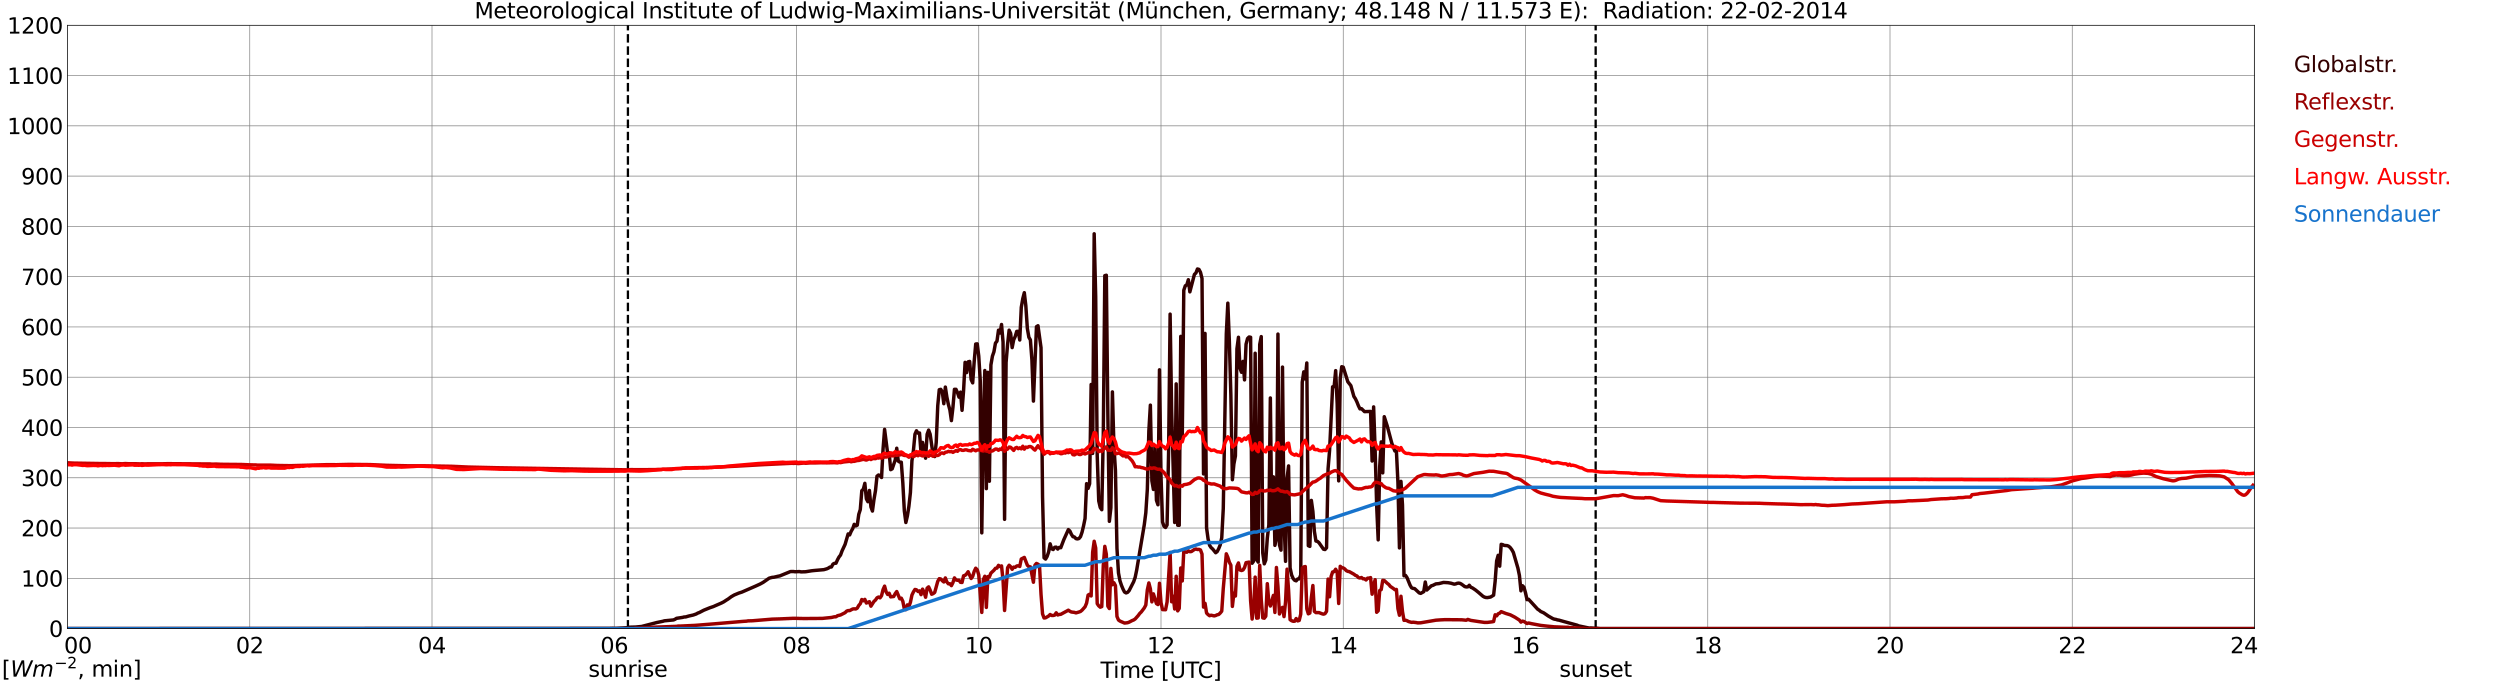 <?xml version="1.0" encoding="utf-8" standalone="no"?>
<!DOCTYPE svg PUBLIC "-//W3C//DTD SVG 1.1//EN"
  "http://www.w3.org/Graphics/SVG/1.1/DTD/svg11.dtd">
<svg xmlns:xlink="http://www.w3.org/1999/xlink" width="1085.4pt" height="296.64pt" viewBox="0 0 1085.4 296.64" xmlns="http://www.w3.org/2000/svg" version="1.1">
 <defs>
  <style type="text/css">*{stroke-linejoin: round; stroke-linecap: butt}</style>
 </defs>
 <g id="figure_1">
  <g id="patch_1">
   <path d="M 0 296.64 
L 1085.4 296.64 
L 1085.4 0 
L 0 0 
z
" style="fill: #ffffff"/>
  </g>
  <g id="axes_1">
   <g id="patch_2">
    <path d="M 29.306 272.909 
L 978.814 272.909 
L 978.814 10.976 
L 29.306 10.976 
z
" style="fill: #ffffff"/>
   </g>
   <g id="patch_3">
    <path d="M 978.814 272.909 
L 978.814 272.909 
L 978.814 10.976 
L 978.814 10.976 
z
" clip-path="url(#p8462d1f0a2)" style="fill: #d3d3d3; opacity: 0.25; stroke: #d3d3d3; stroke-linejoin: miter"/>
   </g>
   <g id="matplotlib.axis_1">
    <g id="xtick_1">
     <g id="line2d_1">
      <path d="M 29.306 272.909 
L 29.306 10.976 
" clip-path="url(#p8462d1f0a2)" style="fill: none; stroke: #808080; stroke-width: 0.3; stroke-linecap: square"/>
     </g>
     <g id="line2d_2"/>
     <g id="text_1">
      <!--    00 -->
      <g transform="translate(18.733 283.627) scale(0.095 -0.095)">
       <defs>
        <path id="DejaVuSans-20" transform="scale(0.016)"/>
        <path id="DejaVuSans-30" d="M 2034 4250 
Q 1547 4250 1301 3770 
Q 1056 3291 1056 2328 
Q 1056 1369 1301 889 
Q 1547 409 2034 409 
Q 2525 409 2770 889 
Q 3016 1369 3016 2328 
Q 3016 3291 2770 3770 
Q 2525 4250 2034 4250 
z
M 2034 4750 
Q 2819 4750 3233 4129 
Q 3647 3509 3647 2328 
Q 3647 1150 3233 529 
Q 2819 -91 2034 -91 
Q 1250 -91 836 529 
Q 422 1150 422 2328 
Q 422 3509 836 4129 
Q 1250 4750 2034 4750 
z
" transform="scale(0.016)"/>
       </defs>
       <use xlink:href="#DejaVuSans-20"/>
       <use xlink:href="#DejaVuSans-20" transform="translate(31.787 0)"/>
       <use xlink:href="#DejaVuSans-20" transform="translate(63.574 0)"/>
       <use xlink:href="#DejaVuSans-30" transform="translate(95.361 0)"/>
       <use xlink:href="#DejaVuSans-30" transform="translate(158.984 0)"/>
      </g>
     </g>
    </g>
    <g id="xtick_2">
     <g id="line2d_3">
      <path d="M 108.431 272.909 
L 108.431 10.976 
" clip-path="url(#p8462d1f0a2)" style="fill: none; stroke: #808080; stroke-width: 0.3; stroke-linecap: square"/>
     </g>
     <g id="line2d_4"/>
     <g id="text_2">
      <!-- 02 -->
      <g transform="translate(102.387 283.627) scale(0.095 -0.095)">
       <defs>
        <path id="DejaVuSans-32" d="M 1228 531 
L 3431 531 
L 3431 0 
L 469 0 
L 469 531 
Q 828 903 1448 1529 
Q 2069 2156 2228 2338 
Q 2531 2678 2651 2914 
Q 2772 3150 2772 3378 
Q 2772 3750 2511 3984 
Q 2250 4219 1831 4219 
Q 1534 4219 1204 4116 
Q 875 4013 500 3803 
L 500 4441 
Q 881 4594 1212 4672 
Q 1544 4750 1819 4750 
Q 2544 4750 2975 4387 
Q 3406 4025 3406 3419 
Q 3406 3131 3298 2873 
Q 3191 2616 2906 2266 
Q 2828 2175 2409 1742 
Q 1991 1309 1228 531 
z
" transform="scale(0.016)"/>
       </defs>
       <use xlink:href="#DejaVuSans-30"/>
       <use xlink:href="#DejaVuSans-32" transform="translate(63.623 0)"/>
      </g>
     </g>
    </g>
    <g id="xtick_3">
     <g id="line2d_5">
      <path d="M 187.557 272.909 
L 187.557 10.976 
" clip-path="url(#p8462d1f0a2)" style="fill: none; stroke: #808080; stroke-width: 0.3; stroke-linecap: square"/>
     </g>
     <g id="line2d_6"/>
     <g id="text_3">
      <!-- 04 -->
      <g transform="translate(181.513 283.627) scale(0.095 -0.095)">
       <defs>
        <path id="DejaVuSans-34" d="M 2419 4116 
L 825 1625 
L 2419 1625 
L 2419 4116 
z
M 2253 4666 
L 3047 4666 
L 3047 1625 
L 3713 1625 
L 3713 1100 
L 3047 1100 
L 3047 0 
L 2419 0 
L 2419 1100 
L 313 1100 
L 313 1709 
L 2253 4666 
z
" transform="scale(0.016)"/>
       </defs>
       <use xlink:href="#DejaVuSans-30"/>
       <use xlink:href="#DejaVuSans-34" transform="translate(63.623 0)"/>
      </g>
     </g>
    </g>
    <g id="xtick_4">
     <g id="line2d_7">
      <path d="M 266.683 272.909 
L 266.683 10.976 
" clip-path="url(#p8462d1f0a2)" style="fill: none; stroke: #808080; stroke-width: 0.3; stroke-linecap: square"/>
     </g>
     <g id="line2d_8"/>
     <g id="text_4">
      <!-- 06 -->
      <g transform="translate(260.638 283.627) scale(0.095 -0.095)">
       <defs>
        <path id="DejaVuSans-36" d="M 2113 2584 
Q 1688 2584 1439 2293 
Q 1191 2003 1191 1497 
Q 1191 994 1439 701 
Q 1688 409 2113 409 
Q 2538 409 2786 701 
Q 3034 994 3034 1497 
Q 3034 2003 2786 2293 
Q 2538 2584 2113 2584 
z
M 3366 4563 
L 3366 3988 
Q 3128 4100 2886 4159 
Q 2644 4219 2406 4219 
Q 1781 4219 1451 3797 
Q 1122 3375 1075 2522 
Q 1259 2794 1537 2939 
Q 1816 3084 2150 3084 
Q 2853 3084 3261 2657 
Q 3669 2231 3669 1497 
Q 3669 778 3244 343 
Q 2819 -91 2113 -91 
Q 1303 -91 875 529 
Q 447 1150 447 2328 
Q 447 3434 972 4092 
Q 1497 4750 2381 4750 
Q 2619 4750 2861 4703 
Q 3103 4656 3366 4563 
z
" transform="scale(0.016)"/>
       </defs>
       <use xlink:href="#DejaVuSans-30"/>
       <use xlink:href="#DejaVuSans-36" transform="translate(63.623 0)"/>
      </g>
     </g>
    </g>
    <g id="xtick_5">
     <g id="line2d_9">
      <path d="M 345.808 272.909 
L 345.808 10.976 
" clip-path="url(#p8462d1f0a2)" style="fill: none; stroke: #808080; stroke-width: 0.3; stroke-linecap: square"/>
     </g>
     <g id="line2d_10"/>
     <g id="text_5">
      <!-- 08 -->
      <g transform="translate(339.764 283.627) scale(0.095 -0.095)">
       <defs>
        <path id="DejaVuSans-38" d="M 2034 2216 
Q 1584 2216 1326 1975 
Q 1069 1734 1069 1313 
Q 1069 891 1326 650 
Q 1584 409 2034 409 
Q 2484 409 2743 651 
Q 3003 894 3003 1313 
Q 3003 1734 2745 1975 
Q 2488 2216 2034 2216 
z
M 1403 2484 
Q 997 2584 770 2862 
Q 544 3141 544 3541 
Q 544 4100 942 4425 
Q 1341 4750 2034 4750 
Q 2731 4750 3128 4425 
Q 3525 4100 3525 3541 
Q 3525 3141 3298 2862 
Q 3072 2584 2669 2484 
Q 3125 2378 3379 2068 
Q 3634 1759 3634 1313 
Q 3634 634 3220 271 
Q 2806 -91 2034 -91 
Q 1263 -91 848 271 
Q 434 634 434 1313 
Q 434 1759 690 2068 
Q 947 2378 1403 2484 
z
M 1172 3481 
Q 1172 3119 1398 2916 
Q 1625 2713 2034 2713 
Q 2441 2713 2670 2916 
Q 2900 3119 2900 3481 
Q 2900 3844 2670 4047 
Q 2441 4250 2034 4250 
Q 1625 4250 1398 4047 
Q 1172 3844 1172 3481 
z
" transform="scale(0.016)"/>
       </defs>
       <use xlink:href="#DejaVuSans-30"/>
       <use xlink:href="#DejaVuSans-38" transform="translate(63.623 0)"/>
      </g>
     </g>
    </g>
    <g id="xtick_6">
     <g id="line2d_11">
      <path d="M 424.934 272.909 
L 424.934 10.976 
" clip-path="url(#p8462d1f0a2)" style="fill: none; stroke: #808080; stroke-width: 0.3; stroke-linecap: square"/>
     </g>
     <g id="line2d_12"/>
     <g id="text_6">
      <!-- 10 -->
      <g transform="translate(418.89 283.627) scale(0.095 -0.095)">
       <defs>
        <path id="DejaVuSans-31" d="M 794 531 
L 1825 531 
L 1825 4091 
L 703 3866 
L 703 4441 
L 1819 4666 
L 2450 4666 
L 2450 531 
L 3481 531 
L 3481 0 
L 794 0 
L 794 531 
z
" transform="scale(0.016)"/>
       </defs>
       <use xlink:href="#DejaVuSans-31"/>
       <use xlink:href="#DejaVuSans-30" transform="translate(63.623 0)"/>
      </g>
     </g>
    </g>
    <g id="xtick_7">
     <g id="line2d_13">
      <path d="M 504.06 272.909 
L 504.06 10.976 
" clip-path="url(#p8462d1f0a2)" style="fill: none; stroke: #808080; stroke-width: 0.3; stroke-linecap: square"/>
     </g>
     <g id="line2d_14"/>
     <g id="text_7">
      <!-- 12 -->
      <g transform="translate(498.015 283.627) scale(0.095 -0.095)">
       <use xlink:href="#DejaVuSans-31"/>
       <use xlink:href="#DejaVuSans-32" transform="translate(63.623 0)"/>
      </g>
     </g>
    </g>
    <g id="xtick_8">
     <g id="line2d_15">
      <path d="M 583.185 272.909 
L 583.185 10.976 
" clip-path="url(#p8462d1f0a2)" style="fill: none; stroke: #808080; stroke-width: 0.3; stroke-linecap: square"/>
     </g>
     <g id="line2d_16"/>
     <g id="text_8">
      <!-- 14 -->
      <g transform="translate(577.141 283.627) scale(0.095 -0.095)">
       <use xlink:href="#DejaVuSans-31"/>
       <use xlink:href="#DejaVuSans-34" transform="translate(63.623 0)"/>
      </g>
     </g>
    </g>
    <g id="xtick_9">
     <g id="line2d_17">
      <path d="M 662.311 272.909 
L 662.311 10.976 
" clip-path="url(#p8462d1f0a2)" style="fill: none; stroke: #808080; stroke-width: 0.3; stroke-linecap: square"/>
     </g>
     <g id="line2d_18"/>
     <g id="text_9">
      <!-- 16 -->
      <g transform="translate(656.267 283.627) scale(0.095 -0.095)">
       <use xlink:href="#DejaVuSans-31"/>
       <use xlink:href="#DejaVuSans-36" transform="translate(63.623 0)"/>
      </g>
     </g>
    </g>
    <g id="xtick_10">
     <g id="line2d_19">
      <path d="M 741.437 272.909 
L 741.437 10.976 
" clip-path="url(#p8462d1f0a2)" style="fill: none; stroke: #808080; stroke-width: 0.3; stroke-linecap: square"/>
     </g>
     <g id="line2d_20"/>
     <g id="text_10">
      <!-- 18 -->
      <g transform="translate(735.392 283.627) scale(0.095 -0.095)">
       <use xlink:href="#DejaVuSans-31"/>
       <use xlink:href="#DejaVuSans-38" transform="translate(63.623 0)"/>
      </g>
     </g>
    </g>
    <g id="xtick_11">
     <g id="line2d_21">
      <path d="M 820.562 272.909 
L 820.562 10.976 
" clip-path="url(#p8462d1f0a2)" style="fill: none; stroke: #808080; stroke-width: 0.3; stroke-linecap: square"/>
     </g>
     <g id="line2d_22"/>
     <g id="text_11">
      <!-- 20 -->
      <g transform="translate(814.518 283.627) scale(0.095 -0.095)">
       <use xlink:href="#DejaVuSans-32"/>
       <use xlink:href="#DejaVuSans-30" transform="translate(63.623 0)"/>
      </g>
     </g>
    </g>
    <g id="xtick_12">
     <g id="line2d_23">
      <path d="M 899.688 272.909 
L 899.688 10.976 
" clip-path="url(#p8462d1f0a2)" style="fill: none; stroke: #808080; stroke-width: 0.3; stroke-linecap: square"/>
     </g>
     <g id="line2d_24"/>
     <g id="text_12">
      <!-- 22 -->
      <g transform="translate(893.644 283.627) scale(0.095 -0.095)">
       <use xlink:href="#DejaVuSans-32"/>
       <use xlink:href="#DejaVuSans-32" transform="translate(63.623 0)"/>
      </g>
     </g>
    </g>
    <g id="xtick_13">
     <g id="line2d_25">
      <path d="M 978.814 272.909 
L 978.814 10.976 
" clip-path="url(#p8462d1f0a2)" style="fill: none; stroke: #808080; stroke-width: 0.3; stroke-linecap: square"/>
     </g>
     <g id="line2d_26"/>
     <g id="text_13">
      <!-- 24    -->
      <g transform="translate(968.241 283.627) scale(0.095 -0.095)">
       <use xlink:href="#DejaVuSans-32"/>
       <use xlink:href="#DejaVuSans-34" transform="translate(63.623 0)"/>
       <use xlink:href="#DejaVuSans-20" transform="translate(127.246 0)"/>
       <use xlink:href="#DejaVuSans-20" transform="translate(159.033 0)"/>
       <use xlink:href="#DejaVuSans-20" transform="translate(190.82 0)"/>
      </g>
     </g>
    </g>
    <g id="text_14">
     <!-- Time [UTC] -->
     <g transform="translate(477.806 294.322) scale(0.095 -0.095)">
      <defs>
       <path id="DejaVuSans-54" d="M -19 4666 
L 3928 4666 
L 3928 4134 
L 2272 4134 
L 2272 0 
L 1638 0 
L 1638 4134 
L -19 4134 
L -19 4666 
z
" transform="scale(0.016)"/>
       <path id="DejaVuSans-69" d="M 603 3500 
L 1178 3500 
L 1178 0 
L 603 0 
L 603 3500 
z
M 603 4863 
L 1178 4863 
L 1178 4134 
L 603 4134 
L 603 4863 
z
" transform="scale(0.016)"/>
       <path id="DejaVuSans-6d" d="M 3328 2828 
Q 3544 3216 3844 3400 
Q 4144 3584 4550 3584 
Q 5097 3584 5394 3201 
Q 5691 2819 5691 2113 
L 5691 0 
L 5113 0 
L 5113 2094 
Q 5113 2597 4934 2840 
Q 4756 3084 4391 3084 
Q 3944 3084 3684 2787 
Q 3425 2491 3425 1978 
L 3425 0 
L 2847 0 
L 2847 2094 
Q 2847 2600 2669 2842 
Q 2491 3084 2119 3084 
Q 1678 3084 1418 2786 
Q 1159 2488 1159 1978 
L 1159 0 
L 581 0 
L 581 3500 
L 1159 3500 
L 1159 2956 
Q 1356 3278 1631 3431 
Q 1906 3584 2284 3584 
Q 2666 3584 2933 3390 
Q 3200 3197 3328 2828 
z
" transform="scale(0.016)"/>
       <path id="DejaVuSans-65" d="M 3597 1894 
L 3597 1613 
L 953 1613 
Q 991 1019 1311 708 
Q 1631 397 2203 397 
Q 2534 397 2845 478 
Q 3156 559 3463 722 
L 3463 178 
Q 3153 47 2828 -22 
Q 2503 -91 2169 -91 
Q 1331 -91 842 396 
Q 353 884 353 1716 
Q 353 2575 817 3079 
Q 1281 3584 2069 3584 
Q 2775 3584 3186 3129 
Q 3597 2675 3597 1894 
z
M 3022 2063 
Q 3016 2534 2758 2815 
Q 2500 3097 2075 3097 
Q 1594 3097 1305 2825 
Q 1016 2553 972 2059 
L 3022 2063 
z
" transform="scale(0.016)"/>
       <path id="DejaVuSans-5b" d="M 550 4863 
L 1875 4863 
L 1875 4416 
L 1125 4416 
L 1125 -397 
L 1875 -397 
L 1875 -844 
L 550 -844 
L 550 4863 
z
" transform="scale(0.016)"/>
       <path id="DejaVuSans-55" d="M 556 4666 
L 1191 4666 
L 1191 1831 
Q 1191 1081 1462 751 
Q 1734 422 2344 422 
Q 2950 422 3222 751 
Q 3494 1081 3494 1831 
L 3494 4666 
L 4128 4666 
L 4128 1753 
Q 4128 841 3676 375 
Q 3225 -91 2344 -91 
Q 1459 -91 1007 375 
Q 556 841 556 1753 
L 556 4666 
z
" transform="scale(0.016)"/>
       <path id="DejaVuSans-43" d="M 4122 4306 
L 4122 3641 
Q 3803 3938 3442 4084 
Q 3081 4231 2675 4231 
Q 1875 4231 1450 3742 
Q 1025 3253 1025 2328 
Q 1025 1406 1450 917 
Q 1875 428 2675 428 
Q 3081 428 3442 575 
Q 3803 722 4122 1019 
L 4122 359 
Q 3791 134 3420 21 
Q 3050 -91 2638 -91 
Q 1578 -91 968 557 
Q 359 1206 359 2328 
Q 359 3453 968 4101 
Q 1578 4750 2638 4750 
Q 3056 4750 3426 4639 
Q 3797 4528 4122 4306 
z
" transform="scale(0.016)"/>
       <path id="DejaVuSans-5d" d="M 1947 4863 
L 1947 -844 
L 622 -844 
L 622 -397 
L 1369 -397 
L 1369 4416 
L 622 4416 
L 622 4863 
L 1947 4863 
z
" transform="scale(0.016)"/>
      </defs>
      <use xlink:href="#DejaVuSans-54"/>
      <use xlink:href="#DejaVuSans-69" transform="translate(57.959 0)"/>
      <use xlink:href="#DejaVuSans-6d" transform="translate(85.742 0)"/>
      <use xlink:href="#DejaVuSans-65" transform="translate(183.154 0)"/>
      <use xlink:href="#DejaVuSans-20" transform="translate(244.678 0)"/>
      <use xlink:href="#DejaVuSans-5b" transform="translate(276.465 0)"/>
      <use xlink:href="#DejaVuSans-55" transform="translate(315.479 0)"/>
      <use xlink:href="#DejaVuSans-54" transform="translate(388.672 0)"/>
      <use xlink:href="#DejaVuSans-43" transform="translate(443.881 0)"/>
      <use xlink:href="#DejaVuSans-5d" transform="translate(513.705 0)"/>
     </g>
    </g>
   </g>
   <g id="matplotlib.axis_2">
    <g id="ytick_1">
     <g id="line2d_27">
      <path d="M 29.306 272.909 
L 978.814 272.909 
" clip-path="url(#p8462d1f0a2)" style="fill: none; stroke: #808080; stroke-width: 0.3; stroke-linecap: square"/>
     </g>
     <g id="line2d_28"/>
     <g id="text_15">
      <!-- 0 -->
      <g transform="translate(21.261 276.518) scale(0.095 -0.095)">
       <use xlink:href="#DejaVuSans-30"/>
      </g>
     </g>
    </g>
    <g id="ytick_2">
     <g id="line2d_29">
      <path d="M 29.306 251.081 
L 978.814 251.081 
" clip-path="url(#p8462d1f0a2)" style="fill: none; stroke: #808080; stroke-width: 0.3; stroke-linecap: square"/>
     </g>
     <g id="line2d_30"/>
     <g id="text_16">
      <!-- 100 -->
      <g transform="translate(9.173 254.69) scale(0.095 -0.095)">
       <use xlink:href="#DejaVuSans-31"/>
       <use xlink:href="#DejaVuSans-30" transform="translate(63.623 0)"/>
       <use xlink:href="#DejaVuSans-30" transform="translate(127.246 0)"/>
      </g>
     </g>
    </g>
    <g id="ytick_3">
     <g id="line2d_31">
      <path d="M 29.306 229.253 
L 978.814 229.253 
" clip-path="url(#p8462d1f0a2)" style="fill: none; stroke: #808080; stroke-width: 0.3; stroke-linecap: square"/>
     </g>
     <g id="line2d_32"/>
     <g id="text_17">
      <!-- 200 -->
      <g transform="translate(9.173 232.863) scale(0.095 -0.095)">
       <use xlink:href="#DejaVuSans-32"/>
       <use xlink:href="#DejaVuSans-30" transform="translate(63.623 0)"/>
       <use xlink:href="#DejaVuSans-30" transform="translate(127.246 0)"/>
      </g>
     </g>
    </g>
    <g id="ytick_4">
     <g id="line2d_33">
      <path d="M 29.306 207.426 
L 978.814 207.426 
" clip-path="url(#p8462d1f0a2)" style="fill: none; stroke: #808080; stroke-width: 0.3; stroke-linecap: square"/>
     </g>
     <g id="line2d_34"/>
     <g id="text_18">
      <!-- 300 -->
      <g transform="translate(9.173 211.035) scale(0.095 -0.095)">
       <defs>
        <path id="DejaVuSans-33" d="M 2597 2516 
Q 3050 2419 3304 2112 
Q 3559 1806 3559 1356 
Q 3559 666 3084 287 
Q 2609 -91 1734 -91 
Q 1441 -91 1130 -33 
Q 819 25 488 141 
L 488 750 
Q 750 597 1062 519 
Q 1375 441 1716 441 
Q 2309 441 2620 675 
Q 2931 909 2931 1356 
Q 2931 1769 2642 2001 
Q 2353 2234 1838 2234 
L 1294 2234 
L 1294 2753 
L 1863 2753 
Q 2328 2753 2575 2939 
Q 2822 3125 2822 3475 
Q 2822 3834 2567 4026 
Q 2313 4219 1838 4219 
Q 1578 4219 1281 4162 
Q 984 4106 628 3988 
L 628 4550 
Q 988 4650 1302 4700 
Q 1616 4750 1894 4750 
Q 2613 4750 3031 4423 
Q 3450 4097 3450 3541 
Q 3450 3153 3228 2886 
Q 3006 2619 2597 2516 
z
" transform="scale(0.016)"/>
       </defs>
       <use xlink:href="#DejaVuSans-33"/>
       <use xlink:href="#DejaVuSans-30" transform="translate(63.623 0)"/>
       <use xlink:href="#DejaVuSans-30" transform="translate(127.246 0)"/>
      </g>
     </g>
    </g>
    <g id="ytick_5">
     <g id="line2d_35">
      <path d="M 29.306 185.598 
L 978.814 185.598 
" clip-path="url(#p8462d1f0a2)" style="fill: none; stroke: #808080; stroke-width: 0.3; stroke-linecap: square"/>
     </g>
     <g id="line2d_36"/>
     <g id="text_19">
      <!-- 400 -->
      <g transform="translate(9.173 189.207) scale(0.095 -0.095)">
       <use xlink:href="#DejaVuSans-34"/>
       <use xlink:href="#DejaVuSans-30" transform="translate(63.623 0)"/>
       <use xlink:href="#DejaVuSans-30" transform="translate(127.246 0)"/>
      </g>
     </g>
    </g>
    <g id="ytick_6">
     <g id="line2d_37">
      <path d="M 29.306 163.77 
L 978.814 163.77 
" clip-path="url(#p8462d1f0a2)" style="fill: none; stroke: #808080; stroke-width: 0.3; stroke-linecap: square"/>
     </g>
     <g id="line2d_38"/>
     <g id="text_20">
      <!-- 500 -->
      <g transform="translate(9.173 167.379) scale(0.095 -0.095)">
       <defs>
        <path id="DejaVuSans-35" d="M 691 4666 
L 3169 4666 
L 3169 4134 
L 1269 4134 
L 1269 2991 
Q 1406 3038 1543 3061 
Q 1681 3084 1819 3084 
Q 2600 3084 3056 2656 
Q 3513 2228 3513 1497 
Q 3513 744 3044 326 
Q 2575 -91 1722 -91 
Q 1428 -91 1123 -41 
Q 819 9 494 109 
L 494 744 
Q 775 591 1075 516 
Q 1375 441 1709 441 
Q 2250 441 2565 725 
Q 2881 1009 2881 1497 
Q 2881 1984 2565 2268 
Q 2250 2553 1709 2553 
Q 1456 2553 1204 2497 
Q 953 2441 691 2322 
L 691 4666 
z
" transform="scale(0.016)"/>
       </defs>
       <use xlink:href="#DejaVuSans-35"/>
       <use xlink:href="#DejaVuSans-30" transform="translate(63.623 0)"/>
       <use xlink:href="#DejaVuSans-30" transform="translate(127.246 0)"/>
      </g>
     </g>
    </g>
    <g id="ytick_7">
     <g id="line2d_39">
      <path d="M 29.306 141.942 
L 978.814 141.942 
" clip-path="url(#p8462d1f0a2)" style="fill: none; stroke: #808080; stroke-width: 0.3; stroke-linecap: square"/>
     </g>
     <g id="line2d_40"/>
     <g id="text_21">
      <!-- 600 -->
      <g transform="translate(9.173 145.551) scale(0.095 -0.095)">
       <use xlink:href="#DejaVuSans-36"/>
       <use xlink:href="#DejaVuSans-30" transform="translate(63.623 0)"/>
       <use xlink:href="#DejaVuSans-30" transform="translate(127.246 0)"/>
      </g>
     </g>
    </g>
    <g id="ytick_8">
     <g id="line2d_41">
      <path d="M 29.306 120.114 
L 978.814 120.114 
" clip-path="url(#p8462d1f0a2)" style="fill: none; stroke: #808080; stroke-width: 0.3; stroke-linecap: square"/>
     </g>
     <g id="line2d_42"/>
     <g id="text_22">
      <!-- 700 -->
      <g transform="translate(9.173 123.724) scale(0.095 -0.095)">
       <defs>
        <path id="DejaVuSans-37" d="M 525 4666 
L 3525 4666 
L 3525 4397 
L 1831 0 
L 1172 0 
L 2766 4134 
L 525 4134 
L 525 4666 
z
" transform="scale(0.016)"/>
       </defs>
       <use xlink:href="#DejaVuSans-37"/>
       <use xlink:href="#DejaVuSans-30" transform="translate(63.623 0)"/>
       <use xlink:href="#DejaVuSans-30" transform="translate(127.246 0)"/>
      </g>
     </g>
    </g>
    <g id="ytick_9">
     <g id="line2d_43">
      <path d="M 29.306 98.287 
L 978.814 98.287 
" clip-path="url(#p8462d1f0a2)" style="fill: none; stroke: #808080; stroke-width: 0.3; stroke-linecap: square"/>
     </g>
     <g id="line2d_44"/>
     <g id="text_23">
      <!-- 800 -->
      <g transform="translate(9.173 101.896) scale(0.095 -0.095)">
       <use xlink:href="#DejaVuSans-38"/>
       <use xlink:href="#DejaVuSans-30" transform="translate(63.623 0)"/>
       <use xlink:href="#DejaVuSans-30" transform="translate(127.246 0)"/>
      </g>
     </g>
    </g>
    <g id="ytick_10">
     <g id="line2d_45">
      <path d="M 29.306 76.459 
L 978.814 76.459 
" clip-path="url(#p8462d1f0a2)" style="fill: none; stroke: #808080; stroke-width: 0.3; stroke-linecap: square"/>
     </g>
     <g id="line2d_46"/>
     <g id="text_24">
      <!-- 900 -->
      <g transform="translate(9.173 80.068) scale(0.095 -0.095)">
       <defs>
        <path id="DejaVuSans-39" d="M 703 97 
L 703 672 
Q 941 559 1184 500 
Q 1428 441 1663 441 
Q 2288 441 2617 861 
Q 2947 1281 2994 2138 
Q 2813 1869 2534 1725 
Q 2256 1581 1919 1581 
Q 1219 1581 811 2004 
Q 403 2428 403 3163 
Q 403 3881 828 4315 
Q 1253 4750 1959 4750 
Q 2769 4750 3195 4129 
Q 3622 3509 3622 2328 
Q 3622 1225 3098 567 
Q 2575 -91 1691 -91 
Q 1453 -91 1209 -44 
Q 966 3 703 97 
z
M 1959 2075 
Q 2384 2075 2632 2365 
Q 2881 2656 2881 3163 
Q 2881 3666 2632 3958 
Q 2384 4250 1959 4250 
Q 1534 4250 1286 3958 
Q 1038 3666 1038 3163 
Q 1038 2656 1286 2365 
Q 1534 2075 1959 2075 
z
" transform="scale(0.016)"/>
       </defs>
       <use xlink:href="#DejaVuSans-39"/>
       <use xlink:href="#DejaVuSans-30" transform="translate(63.623 0)"/>
       <use xlink:href="#DejaVuSans-30" transform="translate(127.246 0)"/>
      </g>
     </g>
    </g>
    <g id="ytick_11">
     <g id="line2d_47">
      <path d="M 29.306 54.631 
L 978.814 54.631 
" clip-path="url(#p8462d1f0a2)" style="fill: none; stroke: #808080; stroke-width: 0.3; stroke-linecap: square"/>
     </g>
     <g id="line2d_48"/>
     <g id="text_25">
      <!-- 1000 -->
      <g transform="translate(3.128 58.24) scale(0.095 -0.095)">
       <use xlink:href="#DejaVuSans-31"/>
       <use xlink:href="#DejaVuSans-30" transform="translate(63.623 0)"/>
       <use xlink:href="#DejaVuSans-30" transform="translate(127.246 0)"/>
       <use xlink:href="#DejaVuSans-30" transform="translate(190.869 0)"/>
      </g>
     </g>
    </g>
    <g id="ytick_12">
     <g id="line2d_49">
      <path d="M 29.306 32.803 
L 978.814 32.803 
" clip-path="url(#p8462d1f0a2)" style="fill: none; stroke: #808080; stroke-width: 0.3; stroke-linecap: square"/>
     </g>
     <g id="line2d_50"/>
     <g id="text_26">
      <!-- 1100 -->
      <g transform="translate(3.128 36.413) scale(0.095 -0.095)">
       <use xlink:href="#DejaVuSans-31"/>
       <use xlink:href="#DejaVuSans-31" transform="translate(63.623 0)"/>
       <use xlink:href="#DejaVuSans-30" transform="translate(127.246 0)"/>
       <use xlink:href="#DejaVuSans-30" transform="translate(190.869 0)"/>
      </g>
     </g>
    </g>
    <g id="ytick_13">
     <g id="line2d_51">
      <path d="M 29.306 10.976 
L 978.814 10.976 
" clip-path="url(#p8462d1f0a2)" style="fill: none; stroke: #808080; stroke-width: 0.3; stroke-linecap: square"/>
     </g>
     <g id="line2d_52"/>
     <g id="text_27">
      <!-- 1200 -->
      <g transform="translate(3.128 14.585) scale(0.095 -0.095)">
       <use xlink:href="#DejaVuSans-31"/>
       <use xlink:href="#DejaVuSans-32" transform="translate(63.623 0)"/>
       <use xlink:href="#DejaVuSans-30" transform="translate(127.246 0)"/>
       <use xlink:href="#DejaVuSans-30" transform="translate(190.869 0)"/>
      </g>
     </g>
    </g>
   </g>
   <g id="line2d_53">
    <path d="M 272.617 272.909 
L 272.617 10.976 
" clip-path="url(#p8462d1f0a2)" style="fill: none; stroke-dasharray: 3.7,1.6; stroke-dashoffset: 0; stroke: #000000"/>
   </g>
   <g id="line2d_54">
    <path d="M 692.774 272.909 
L 692.774 10.976 
" clip-path="url(#p8462d1f0a2)" style="fill: none; stroke-dasharray: 3.7,1.6; stroke-dashoffset: 0; stroke: #000000"/>
   </g>
   <g id="line2d_55">
    <path d="M 29.306 272.909 
L 264.045 272.832 
L 266.023 272.773 
L 267.342 272.813 
L 272.617 272.512 
L 273.277 272.311 
L 275.914 272.23 
L 278.552 271.988 
L 285.145 270.281 
L 287.783 269.737 
L 288.442 269.536 
L 292.399 269.154 
L 293.058 268.873 
L 293.717 268.452 
L 296.355 268.05 
L 297.014 267.869 
L 297.674 267.849 
L 298.992 267.467 
L 300.971 267.024 
L 302.289 266.561 
L 302.949 266.179 
L 303.608 265.939 
L 305.586 264.913 
L 308.224 263.848 
L 309.543 263.407 
L 312.839 261.98 
L 314.158 261.336 
L 315.477 260.471 
L 316.136 260.07 
L 317.455 259.085 
L 318.774 258.321 
L 320.752 257.496 
L 322.071 257.075 
L 328.005 254.482 
L 329.983 253.578 
L 331.302 252.853 
L 333.94 251.024 
L 335.258 250.664 
L 335.918 250.623 
L 337.896 250.16 
L 338.555 250.04 
L 343.171 248.152 
L 344.49 248.13 
L 345.149 248.23 
L 347.127 248.152 
L 347.787 248.291 
L 349.765 248.23 
L 352.402 247.809 
L 353.721 247.669 
L 357.677 247.327 
L 358.996 246.945 
L 359.655 246.643 
L 360.315 246.2 
L 360.974 246.161 
L 361.634 244.915 
L 362.293 244.574 
L 362.952 244.513 
L 363.612 243.027 
L 364.271 241.82 
L 364.93 240.975 
L 365.59 239.167 
L 366.909 236.332 
L 368.227 231.809 
L 368.887 232.233 
L 369.546 230.666 
L 370.206 229.539 
L 370.865 227.649 
L 371.524 228.332 
L 372.184 228.011 
L 372.843 223.307 
L 373.502 221.238 
L 374.162 213.037 
L 374.821 212.415 
L 375.481 209.842 
L 376.14 216.576 
L 376.799 217.822 
L 377.459 212.937 
L 378.118 220.073 
L 378.777 221.882 
L 379.437 216.897 
L 380.096 213.057 
L 380.756 206.747 
L 381.415 206.223 
L 382.074 206.465 
L 382.734 207.31 
L 383.393 194.868 
L 384.053 186.425 
L 385.371 196.817 
L 386.031 196.577 
L 386.69 203.913 
L 387.349 203.551 
L 388.668 199.712 
L 389.328 194.606 
L 389.987 200.194 
L 390.646 200.615 
L 391.306 200.676 
L 391.965 209.6 
L 392.624 221.782 
L 393.284 226.846 
L 393.943 224.052 
L 394.603 219.852 
L 395.262 213.882 
L 395.921 200.054 
L 396.581 195.532 
L 397.24 188.496 
L 397.899 187.03 
L 398.559 188.053 
L 399.218 187.975 
L 399.878 196.817 
L 400.537 192.074 
L 401.856 198.928 
L 402.515 188.558 
L 403.175 186.728 
L 403.834 188.516 
L 405.153 197.821 
L 405.812 198.225 
L 406.471 192.155 
L 407.131 176.135 
L 407.79 169.201 
L 408.45 169.039 
L 409.109 170.207 
L 409.768 175.271 
L 410.428 168.055 
L 411.087 172.377 
L 411.746 175.572 
L 412.406 178.004 
L 413.065 182.607 
L 413.725 176.88 
L 414.384 169.02 
L 415.043 169.02 
L 415.703 170.447 
L 416.362 172.438 
L 417.022 170.246 
L 417.681 178.146 
L 418.34 169.644 
L 419 157.322 
L 419.659 161.764 
L 420.318 157.102 
L 420.978 156.92 
L 421.637 164.8 
L 422.297 166.226 
L 422.956 156.96 
L 423.615 149.364 
L 424.275 149.283 
L 424.934 154.589 
L 425.593 165.283 
L 426.253 231.349 
L 426.912 183.33 
L 427.572 160.86 
L 428.231 212.153 
L 428.89 161.644 
L 429.55 208.938 
L 430.209 158.468 
L 430.869 154.629 
L 431.528 152.721 
L 432.187 148.962 
L 432.847 148.117 
L 433.506 143.354 
L 434.165 144.599 
L 434.825 140.881 
L 435.484 148.519 
L 436.144 225.479 
L 436.803 157.302 
L 437.462 149.423 
L 438.122 143.354 
L 438.781 144.741 
L 439.44 150.911 
L 440.1 147.535 
L 440.759 146.107 
L 441.419 143.876 
L 442.078 143.837 
L 442.737 147.615 
L 443.397 133.445 
L 444.056 129.647 
L 444.716 127.073 
L 445.375 132.742 
L 446.034 142.61 
L 446.694 146.428 
L 447.353 147.574 
L 448.012 156.237 
L 448.672 174.145 
L 449.991 141.846 
L 450.65 141.425 
L 451.969 150.951 
L 452.628 215.69 
L 453.287 242.162 
L 453.947 242.723 
L 454.606 241.599 
L 455.266 239.669 
L 455.925 236.112 
L 456.584 238.262 
L 457.244 238.585 
L 457.903 237.62 
L 458.563 237.539 
L 459.222 238.382 
L 459.881 237.659 
L 460.541 237.799 
L 461.859 234.322 
L 463.838 229.941 
L 464.497 230.543 
L 465.156 231.99 
L 465.816 232.997 
L 466.475 233.136 
L 467.134 233.861 
L 467.794 233.981 
L 468.453 233.8 
L 469.113 232.997 
L 469.772 231.087 
L 470.431 228.332 
L 471.091 225.097 
L 471.75 209.982 
L 472.409 212.033 
L 473.069 210.023 
L 473.728 166.931 
L 474.388 196.857 
L 475.047 101.506 
L 475.706 128.76 
L 476.366 197.821 
L 477.025 217.479 
L 477.685 220.334 
L 478.344 221.299 
L 479.003 188.758 
L 479.663 119.676 
L 480.322 119.497 
L 480.981 179.875 
L 481.641 226.344 
L 482.3 220.435 
L 482.96 170.146 
L 483.619 193.541 
L 484.278 204.274 
L 484.938 238.021 
L 485.597 248.754 
L 486.256 252.212 
L 486.916 254.181 
L 487.575 255.767 
L 488.235 257.055 
L 488.894 257.418 
L 489.553 257.175 
L 490.213 256.431 
L 492.191 252.552 
L 492.85 250.642 
L 493.51 247.447 
L 496.807 227.791 
L 497.466 222.624 
L 498.125 212.474 
L 498.785 187.13 
L 499.444 175.893 
L 500.103 208.735 
L 500.763 212.494 
L 501.422 193.742 
L 502.082 217.198 
L 502.741 219.147 
L 503.4 160.559 
L 504.06 206.585 
L 504.719 226.625 
L 505.379 228.533 
L 506.038 229.015 
L 506.697 227.931 
L 507.357 196.335 
L 508.016 136.378 
L 508.675 178.185 
L 509.994 226.846 
L 510.654 166.669 
L 511.313 228.031 
L 511.972 228.072 
L 512.632 146.046 
L 513.291 190.064 
L 513.95 126.028 
L 514.61 124.078 
L 515.269 123.696 
L 515.929 121.446 
L 516.588 126.711 
L 518.566 119.134 
L 519.226 118.51 
L 519.885 116.781 
L 520.544 116.963 
L 521.204 118.229 
L 521.863 120.902 
L 522.522 205.762 
L 523.182 144.76 
L 523.841 229.177 
L 524.501 234.02 
L 525.16 236.775 
L 525.819 237.76 
L 526.479 238.342 
L 527.797 239.971 
L 528.457 239.469 
L 529.116 238.203 
L 529.776 236.552 
L 530.435 233.457 
L 531.094 220.817 
L 532.413 145.002 
L 533.073 131.616 
L 533.732 148.056 
L 534.391 171.512 
L 535.051 208.275 
L 535.71 201.44 
L 536.369 197.944 
L 537.029 151.433 
L 537.688 146.428 
L 538.348 159.854 
L 539.007 161.624 
L 539.666 156.901 
L 540.326 164.94 
L 540.985 149.444 
L 541.644 146.952 
L 542.304 146.308 
L 542.963 146.428 
L 543.623 244.533 
L 544.282 243.609 
L 544.941 153.363 
L 545.601 242.885 
L 546.26 244.05 
L 546.919 149.545 
L 547.579 146.146 
L 548.238 240.051 
L 548.898 244.795 
L 549.557 243.147 
L 550.216 233.638 
L 550.876 227.911 
L 551.535 172.778 
L 552.195 229.419 
L 552.854 207.028 
L 553.513 236.775 
L 554.173 233.861 
L 554.832 145.042 
L 555.491 236.574 
L 556.151 238.844 
L 556.81 159.372 
L 557.47 226.283 
L 558.129 243.71 
L 558.788 207.692 
L 559.448 202.285 
L 560.107 246.582 
L 560.766 249.658 
L 561.426 251.166 
L 562.085 251.93 
L 562.745 252.17 
L 563.404 251.367 
L 564.063 251.326 
L 564.723 249.638 
L 565.382 165.944 
L 566.042 161.443 
L 566.701 164.538 
L 567.36 157.584 
L 568.02 236.915 
L 568.679 237.216 
L 569.338 217.259 
L 569.998 222.022 
L 570.657 230.724 
L 571.317 234.885 
L 571.976 235.046 
L 572.635 235.61 
L 574.613 238.443 
L 575.273 238.585 
L 575.932 237.821 
L 576.592 203.571 
L 577.251 195.49 
L 578.57 167.935 
L 579.229 167.874 
L 579.889 160.919 
L 580.548 175.332 
L 581.207 208.777 
L 581.867 164.477 
L 582.526 159.212 
L 583.185 159.413 
L 585.164 165.743 
L 586.482 167.413 
L 587.801 172.115 
L 588.46 173.121 
L 589.12 174.507 
L 589.779 176.175 
L 590.439 177.521 
L 591.098 177.421 
L 592.417 178.709 
L 595.054 178.628 
L 595.714 200.155 
L 596.373 176.657 
L 597.032 195.451 
L 597.692 219.61 
L 598.351 234.383 
L 599.011 202.525 
L 599.67 191.854 
L 600.329 205.299 
L 600.989 180.918 
L 602.307 185.039 
L 604.286 192.495 
L 605.604 195.813 
L 606.264 195.813 
L 606.923 209.44 
L 607.582 237.88 
L 608.242 208.997 
L 608.901 219.167 
L 609.561 249.981 
L 610.22 249.819 
L 610.879 250.804 
L 612.198 254.061 
L 612.858 255.206 
L 613.517 255.466 
L 614.176 255.547 
L 616.154 257.418 
L 616.814 257.618 
L 618.133 256.874 
L 618.792 252.694 
L 619.451 256.171 
L 621.429 254.342 
L 622.089 254.141 
L 623.408 253.497 
L 624.726 253.377 
L 626.705 252.873 
L 628.683 252.976 
L 630.001 253.216 
L 631.32 253.617 
L 631.98 253.517 
L 632.639 253.255 
L 633.298 253.155 
L 633.958 253.297 
L 634.617 253.679 
L 635.936 254.663 
L 636.595 254.825 
L 637.255 254.783 
L 637.914 254.1 
L 638.573 254.964 
L 639.233 255.226 
L 640.552 256.11 
L 641.87 257.175 
L 643.848 258.884 
L 644.508 259.245 
L 645.167 259.426 
L 645.827 259.448 
L 647.145 259.205 
L 648.464 258.402 
L 649.123 252.413 
L 649.783 243.509 
L 650.442 241.097 
L 651.102 245.818 
L 651.761 236.332 
L 652.42 236.474 
L 653.08 236.795 
L 654.399 236.895 
L 655.058 237.177 
L 655.717 237.779 
L 656.377 238.663 
L 657.036 239.851 
L 659.014 246.663 
L 659.674 249.859 
L 660.333 256.512 
L 660.992 254.301 
L 661.652 254.984 
L 662.311 257.376 
L 662.97 260.351 
L 663.63 260.17 
L 664.949 261.598 
L 667.586 264.492 
L 668.246 264.913 
L 668.905 265.476 
L 670.224 266.079 
L 672.202 267.445 
L 674.18 268.572 
L 674.839 268.814 
L 675.499 268.914 
L 676.158 269.135 
L 676.817 269.235 
L 678.796 269.798 
L 684.73 271.427 
L 685.389 271.728 
L 690.005 272.693 
L 690.664 272.632 
L 692.643 272.773 
L 693.302 272.752 
L 694.621 272.909 
L 978.154 272.909 
L 978.154 272.909 
" clip-path="url(#p8462d1f0a2)" style="fill: none; stroke: #330000; stroke-width: 1.5; stroke-linecap: square"/>
   </g>
   <g id="line2d_56">
    <path d="M 29.306 272.909 
L 275.255 272.909 
L 275.914 272.704 
L 277.892 272.684 
L 281.849 272.483 
L 282.508 272.343 
L 293.717 271.942 
L 294.377 271.82 
L 295.696 271.8 
L 301.63 271.518 
L 302.949 271.418 
L 304.927 271.256 
L 310.202 270.835 
L 322.73 269.77 
L 324.049 269.689 
L 324.708 269.569 
L 326.686 269.508 
L 335.258 268.805 
L 338.555 268.705 
L 344.49 268.443 
L 345.808 268.465 
L 347.127 268.504 
L 349.105 268.543 
L 357.018 268.484 
L 360.974 268.083 
L 362.293 267.779 
L 362.952 267.779 
L 363.612 267.319 
L 364.93 266.996 
L 366.909 265.992 
L 367.568 265.328 
L 368.227 265.088 
L 368.887 265.108 
L 370.206 264.405 
L 370.865 264.324 
L 371.524 264.405 
L 372.184 264.023 
L 372.843 262.855 
L 373.502 262.113 
L 374.162 260.284 
L 374.821 260.825 
L 375.481 260.223 
L 376.14 261.812 
L 377.459 261.229 
L 378.118 263.178 
L 379.437 261.107 
L 380.096 260.524 
L 380.756 259.559 
L 381.415 259.218 
L 382.074 259.559 
L 382.734 258.616 
L 383.393 255.962 
L 384.053 254.475 
L 384.712 256.946 
L 385.371 258.072 
L 386.031 257.551 
L 386.69 259.138 
L 388.009 258.976 
L 388.668 257.73 
L 389.328 256.826 
L 390.646 259.963 
L 391.306 259.701 
L 391.965 261.048 
L 392.624 264.344 
L 393.284 264.684 
L 393.943 262.615 
L 394.603 263.379 
L 395.262 261.51 
L 395.921 258.354 
L 396.581 256.968 
L 397.24 255.922 
L 397.899 256.062 
L 398.559 256.787 
L 399.218 256.525 
L 399.878 258.173 
L 400.537 255.781 
L 401.196 257.068 
L 401.856 259.299 
L 402.515 255.359 
L 403.175 254.796 
L 403.834 256.204 
L 404.493 257.992 
L 405.153 257.71 
L 405.812 257.208 
L 407.131 252.404 
L 407.79 251.238 
L 408.45 251.358 
L 409.109 252.122 
L 409.768 252.666 
L 410.428 250.917 
L 411.087 252.666 
L 411.746 253.469 
L 412.406 253.43 
L 413.065 254.253 
L 413.725 252.928 
L 414.384 250.898 
L 415.043 251.782 
L 415.703 251.941 
L 416.362 251.921 
L 417.022 252.827 
L 417.681 252.886 
L 418.34 249.992 
L 419 249.791 
L 419.659 249.169 
L 420.318 248.224 
L 421.637 251.157 
L 422.297 250.254 
L 422.956 248.084 
L 423.615 246.696 
L 424.275 247.379 
L 424.934 249.61 
L 426.253 265.891 
L 426.912 251.681 
L 427.572 250.193 
L 428.231 263.719 
L 428.89 250.335 
L 429.55 250.455 
L 430.209 248.826 
L 431.528 247.58 
L 432.187 246.737 
L 432.847 246.637 
L 433.506 245.449 
L 434.165 245.993 
L 434.825 245.692 
L 435.484 251.941 
L 436.144 265.046 
L 437.462 246.495 
L 438.122 245.41 
L 438.781 246.054 
L 439.44 247.159 
L 440.1 246.213 
L 440.759 246.314 
L 441.419 245.731 
L 442.078 245.631 
L 442.737 245.932 
L 443.397 242.697 
L 444.716 242.014 
L 446.034 245.391 
L 446.694 246.032 
L 447.353 246.113 
L 448.672 252.786 
L 449.331 245.369 
L 449.991 244.627 
L 450.65 244.947 
L 451.309 245.53 
L 451.969 258.033 
L 452.628 266.535 
L 453.287 268.303 
L 453.947 268.222 
L 455.266 267.458 
L 455.925 266.795 
L 456.584 267.218 
L 457.244 267.218 
L 457.903 267.057 
L 458.563 266.053 
L 459.222 266.996 
L 459.881 266.775 
L 460.541 266.714 
L 463.838 264.926 
L 464.497 265.389 
L 465.156 265.71 
L 466.475 265.872 
L 467.134 266.092 
L 468.453 265.71 
L 469.113 265.47 
L 469.772 264.926 
L 471.091 263.44 
L 471.75 261.851 
L 472.409 258.354 
L 473.069 257.992 
L 473.728 258.736 
L 474.388 239.722 
L 475.047 234.998 
L 475.706 237.932 
L 476.366 262.093 
L 477.025 263.036 
L 477.685 263.619 
L 478.344 263.359 
L 479.003 245.491 
L 479.663 237.209 
L 480.322 240.626 
L 480.981 263.178 
L 481.641 264.202 
L 482.3 246.777 
L 482.96 253.871 
L 483.619 253.008 
L 484.278 254.253 
L 484.938 267.64 
L 485.597 269.187 
L 486.256 269.65 
L 488.235 270.514 
L 489.553 270.353 
L 490.213 270.113 
L 491.532 269.429 
L 492.191 269.168 
L 492.85 268.724 
L 494.169 267.238 
L 494.828 266.332 
L 495.488 265.69 
L 496.807 263.942 
L 497.466 262.676 
L 498.125 256.104 
L 498.785 253.087 
L 499.444 255.641 
L 500.103 261.307 
L 500.763 257.83 
L 502.082 262.052 
L 502.741 262.475 
L 503.4 253.229 
L 504.06 261.63 
L 504.719 264.664 
L 506.038 264.726 
L 506.697 261.388 
L 508.016 239.862 
L 508.675 261.268 
L 509.335 258.856 
L 509.994 264.405 
L 510.654 250.193 
L 511.313 265.208 
L 511.972 264.162 
L 512.632 246.595 
L 513.291 252.223 
L 513.95 239.259 
L 514.61 239.641 
L 515.269 239.761 
L 515.929 239.139 
L 516.588 239.521 
L 517.247 239.46 
L 518.566 238.556 
L 519.226 238.355 
L 519.885 238.576 
L 520.544 238.515 
L 521.204 238.777 
L 521.863 240.567 
L 522.522 263.58 
L 523.182 261.951 
L 523.841 266.153 
L 524.501 266.836 
L 525.16 267.319 
L 525.819 267.096 
L 527.138 267.399 
L 527.797 267.238 
L 528.457 266.917 
L 529.116 266.775 
L 529.776 266.153 
L 530.435 265.328 
L 531.094 255.499 
L 532.413 240.444 
L 533.073 241.972 
L 533.732 244.083 
L 534.391 245.369 
L 535.051 263.278 
L 535.71 257.509 
L 536.369 258.775 
L 537.029 245.873 
L 537.688 244.404 
L 538.348 247.46 
L 539.007 247.702 
L 539.666 247.46 
L 540.326 246.395 
L 540.985 244.284 
L 542.304 244.044 
L 542.963 260.847 
L 543.623 268.766 
L 544.282 263.962 
L 544.941 250.555 
L 545.601 268.384 
L 546.26 268.283 
L 546.919 245.449 
L 547.579 260.284 
L 548.238 268.262 
L 548.898 268.404 
L 549.557 267.539 
L 550.216 253.41 
L 550.876 261.489 
L 551.535 263.117 
L 552.854 258.494 
L 553.513 265.911 
L 554.173 246.375 
L 554.832 254.576 
L 555.491 266.574 
L 556.151 264.302 
L 556.81 263.7 
L 557.47 267.701 
L 558.129 261.349 
L 558.788 247.119 
L 559.448 256.204 
L 560.107 269.026 
L 560.766 269.488 
L 561.426 269.731 
L 562.085 269.709 
L 562.745 268.543 
L 563.404 269.569 
L 564.063 269.368 
L 564.723 266.655 
L 565.382 246.615 
L 566.042 246.133 
L 566.701 245.973 
L 567.36 264.324 
L 568.02 266.494 
L 568.679 266.153 
L 569.338 259.5 
L 569.998 254.213 
L 570.657 265.428 
L 571.317 265.972 
L 572.635 265.952 
L 573.954 266.474 
L 574.613 266.655 
L 575.273 266.413 
L 575.932 265.409 
L 576.592 251.419 
L 577.251 259.098 
L 577.91 250.273 
L 578.57 248.324 
L 579.229 248.184 
L 579.889 247.139 
L 580.548 248.425 
L 581.207 262.012 
L 581.867 245.873 
L 582.526 246.456 
L 583.185 246.576 
L 583.845 247.019 
L 584.504 247.741 
L 585.164 248.062 
L 585.823 248.184 
L 587.801 249.289 
L 588.46 249.791 
L 589.12 250.053 
L 589.779 250.775 
L 590.439 250.957 
L 591.098 250.736 
L 591.757 251.28 
L 592.417 251.28 
L 593.076 251.801 
L 593.736 251.018 
L 594.395 250.998 
L 595.054 250.775 
L 595.714 257.972 
L 596.373 253.973 
L 597.032 251.681 
L 597.692 265.83 
L 598.351 265.166 
L 599.011 256.383 
L 599.67 255.962 
L 600.329 251.963 
L 600.989 252.044 
L 602.307 253.268 
L 602.967 253.77 
L 603.626 254.595 
L 604.945 255.499 
L 605.604 256.023 
L 606.264 255.922 
L 606.923 264.243 
L 607.582 267.118 
L 608.242 258.876 
L 608.901 265.49 
L 609.561 269.327 
L 610.22 269.268 
L 610.879 269.488 
L 611.539 269.851 
L 612.858 270.213 
L 613.517 270.132 
L 614.836 270.292 
L 615.495 270.434 
L 616.814 270.394 
L 623.408 269.268 
L 625.386 269.126 
L 627.364 269.026 
L 634.617 269.087 
L 636.595 269.288 
L 637.255 268.925 
L 638.573 269.349 
L 641.87 269.851 
L 644.508 270.233 
L 645.827 270.213 
L 647.805 269.971 
L 648.464 269.831 
L 649.123 266.917 
L 649.783 267.378 
L 650.442 266.474 
L 651.102 266.212 
L 651.761 265.548 
L 653.739 266.332 
L 655.717 266.937 
L 657.695 267.96 
L 659.674 269.226 
L 660.333 270.091 
L 660.992 269.67 
L 661.652 269.831 
L 662.97 270.715 
L 663.63 270.473 
L 664.949 270.774 
L 668.905 271.518 
L 671.542 271.82 
L 674.839 272.143 
L 679.455 272.324 
L 680.774 272.324 
L 681.433 272.464 
L 682.752 272.483 
L 683.411 272.603 
L 684.73 272.584 
L 686.708 272.804 
L 687.368 272.725 
L 688.027 272.909 
L 978.154 272.909 
L 978.154 272.909 
" clip-path="url(#p8462d1f0a2)" style="fill: none; stroke: #990000; stroke-width: 1.5; stroke-linecap: square"/>
   </g>
   <g id="line2d_57">
    <path d="M 29.306 200.912 
L 31.943 201.054 
L 43.153 201.237 
L 44.472 201.231 
L 49.747 201.318 
L 51.065 201.261 
L 53.043 201.364 
L 54.362 201.253 
L 55.681 201.322 
L 57 201.333 
L 58.978 201.333 
L 60.956 201.399 
L 61.615 201.344 
L 62.934 201.41 
L 64.253 201.355 
L 70.187 201.362 
L 72.825 201.305 
L 91.288 201.432 
L 91.947 201.512 
L 93.925 201.475 
L 95.903 201.569 
L 100.519 201.617 
L 103.816 201.643 
L 105.135 201.665 
L 107.772 201.781 
L 110.41 201.857 
L 111.069 201.849 
L 111.728 201.951 
L 113.047 201.94 
L 117.663 201.951 
L 120.3 202.08 
L 122.278 202.117 
L 126.235 202.176 
L 140.082 201.792 
L 141.4 201.748 
L 144.697 201.737 
L 146.016 201.761 
L 147.335 201.72 
L 151.291 201.624 
L 153.929 201.639 
L 160.523 201.702 
L 163.819 201.838 
L 167.776 202.014 
L 170.413 202.08 
L 177.666 202.237 
L 181.623 202.231 
L 184.26 202.233 
L 196.129 202.44 
L 203.382 202.772 
L 215.251 203.056 
L 272.617 203.992 
L 273.936 203.872 
L 275.914 203.918 
L 284.486 203.879 
L 285.805 203.785 
L 287.124 203.793 
L 289.761 203.654 
L 292.399 203.551 
L 296.355 203.326 
L 300.971 203.058 
L 308.883 202.929 
L 320.093 202.379 
L 331.302 201.746 
L 343.83 201.143 
L 344.49 201.187 
L 345.808 201.13 
L 346.468 201.285 
L 348.446 201.1 
L 349.105 201.043 
L 349.765 201.137 
L 351.743 200.991 
L 353.721 200.997 
L 356.359 200.912 
L 358.996 200.951 
L 362.293 200.871 
L 363.612 200.978 
L 364.271 200.753 
L 364.93 200.86 
L 366.249 200.565 
L 368.227 200.36 
L 368.887 200.268 
L 369.546 200.5 
L 370.206 200.31 
L 370.865 200.305 
L 372.184 199.943 
L 372.843 199.926 
L 374.821 199.408 
L 376.14 199.757 
L 377.459 199.172 
L 378.118 199.517 
L 378.777 199.153 
L 379.437 199.081 
L 380.096 199.159 
L 380.756 198.758 
L 381.415 198.891 
L 382.074 198.625 
L 382.734 198.935 
L 383.393 198.587 
L 384.053 198.424 
L 384.712 198.426 
L 385.371 198.291 
L 386.031 197.828 
L 388.009 197.93 
L 388.668 197.461 
L 389.328 197.686 
L 389.987 197.527 
L 390.646 197.52 
L 391.306 197.28 
L 392.624 197.741 
L 393.284 197.76 
L 393.943 197.976 
L 394.603 198.496 
L 395.262 197.891 
L 395.921 197.867 
L 396.581 198.293 
L 397.899 197.507 
L 398.559 197.861 
L 399.218 197.396 
L 400.537 197.97 
L 401.196 197.81 
L 401.856 197.417 
L 403.175 198.103 
L 403.834 197.472 
L 405.153 198.09 
L 405.812 197.736 
L 407.131 197.756 
L 407.79 197.444 
L 408.45 196.756 
L 409.109 196.627 
L 409.768 196.933 
L 410.428 196.352 
L 411.087 196.272 
L 411.746 195.955 
L 412.406 196.13 
L 413.065 196.025 
L 413.725 196.4 
L 415.043 195.639 
L 415.703 195.944 
L 416.362 195.302 
L 417.022 195.191 
L 417.681 195.532 
L 418.34 195.529 
L 419 195.294 
L 419.659 195.311 
L 420.318 195.575 
L 421.637 195.748 
L 422.297 195.062 
L 423.615 195.717 
L 424.275 195.361 
L 424.934 195.324 
L 426.912 195.828 
L 427.572 195.569 
L 428.231 195.855 
L 428.89 195.92 
L 429.55 196.346 
L 430.209 195.837 
L 430.869 195.794 
L 432.187 194.94 
L 432.847 194.984 
L 433.506 195.484 
L 434.165 194.944 
L 434.825 195.176 
L 435.484 194.039 
L 436.144 195.953 
L 436.803 195.228 
L 437.462 194.971 
L 438.122 194.091 
L 438.781 194.178 
L 440.1 195.553 
L 440.759 194.53 
L 441.419 194.244 
L 442.078 194.796 
L 442.737 194.44 
L 443.397 194.87 
L 444.056 193.735 
L 444.716 195.001 
L 445.375 194.115 
L 446.034 194.287 
L 446.694 193.901 
L 447.353 193.855 
L 448.012 194.172 
L 448.672 194.896 
L 449.331 195.418 
L 450.65 193.506 
L 451.309 194.41 
L 451.969 194.984 
L 453.287 197.21 
L 454.606 196.071 
L 455.266 196.086 
L 455.925 197.011 
L 456.584 196.669 
L 457.244 196.819 
L 457.903 196.518 
L 458.563 196.44 
L 459.222 196.623 
L 459.881 196.616 
L 460.541 197.007 
L 461.2 196.913 
L 461.859 196.562 
L 462.519 196.706 
L 463.178 196.302 
L 463.838 196.533 
L 464.497 196.189 
L 465.156 196.32 
L 465.816 197.391 
L 466.475 197.507 
L 467.134 197.105 
L 467.794 196.857 
L 468.453 197.308 
L 469.113 197.359 
L 469.772 196.961 
L 470.431 196.776 
L 471.091 197.097 
L 472.409 196.525 
L 473.728 196.457 
L 474.388 195.94 
L 475.047 194.682 
L 476.366 195.123 
L 477.025 196.097 
L 477.685 195.497 
L 478.344 196.079 
L 479.003 195.051 
L 479.663 194.602 
L 480.322 194.001 
L 480.981 195.407 
L 482.3 195.523 
L 482.96 194.399 
L 483.619 194.909 
L 484.278 197.022 
L 484.938 196.922 
L 485.597 196.702 
L 486.256 196.885 
L 487.575 197.952 
L 488.235 197.507 
L 488.894 198.369 
L 489.553 198.147 
L 490.213 198.662 
L 491.532 200.089 
L 492.191 201.181 
L 492.85 202.656 
L 493.51 202.617 
L 494.169 202.776 
L 494.828 202.757 
L 495.488 202.988 
L 496.147 203.093 
L 497.466 203.536 
L 498.125 203.658 
L 498.785 203.547 
L 499.444 203.117 
L 500.103 203.379 
L 500.763 203.134 
L 501.422 203.197 
L 502.082 203.547 
L 502.741 203.767 
L 503.4 203.693 
L 504.06 203.964 
L 505.379 205.136 
L 506.697 207.109 
L 508.016 208.246 
L 508.675 209.715 
L 509.994 210.975 
L 510.654 210.754 
L 511.313 211.143 
L 511.972 211.361 
L 512.632 210.785 
L 513.291 211.106 
L 513.95 210.438 
L 515.269 210.25 
L 516.588 209.866 
L 518.566 208.224 
L 519.885 207.567 
L 520.544 207.498 
L 521.204 207.629 
L 521.863 207.893 
L 522.522 208.513 
L 523.182 208.737 
L 523.841 209.438 
L 524.501 209.835 
L 525.16 209.916 
L 525.819 210.139 
L 527.138 210.106 
L 529.776 211.051 
L 530.435 211.643 
L 531.094 212.038 
L 532.413 212.171 
L 533.732 211.837 
L 535.71 211.929 
L 537.029 212.038 
L 537.688 212.245 
L 539.007 213.539 
L 540.985 213.952 
L 541.644 213.978 
L 542.304 213.692 
L 543.623 214.677 
L 544.282 214.598 
L 544.941 213.76 
L 545.601 214.199 
L 546.26 213.873 
L 546.919 213.055 
L 547.579 212.876 
L 548.898 213.177 
L 549.557 213.125 
L 550.216 212.819 
L 550.876 212.976 
L 551.535 212.745 
L 552.195 213.037 
L 552.854 213.072 
L 553.513 212.976 
L 554.173 212.677 
L 554.832 212.241 
L 555.491 212.845 
L 556.151 213.269 
L 556.81 213.267 
L 557.47 213.518 
L 558.129 213.605 
L 558.788 213.43 
L 559.448 213.882 
L 560.107 214.629 
L 561.426 214.816 
L 562.085 214.858 
L 564.723 214.308 
L 565.382 213.491 
L 568.02 211.215 
L 569.998 209.285 
L 570.657 209.207 
L 571.317 208.888 
L 572.635 207.954 
L 573.295 207.583 
L 574.613 206.465 
L 576.592 205.601 
L 577.251 205.52 
L 577.91 205.007 
L 579.229 204.422 
L 579.889 204.311 
L 580.548 204.568 
L 581.207 205.243 
L 582.526 205.983 
L 584.504 208.55 
L 586.482 210.687 
L 587.801 211.913 
L 589.779 212.289 
L 590.439 212.212 
L 591.098 212.254 
L 592.417 211.769 
L 593.076 211.597 
L 593.736 211.632 
L 594.395 211.461 
L 595.054 211.431 
L 595.714 211.152 
L 596.373 210.095 
L 597.032 209.414 
L 597.692 209.392 
L 598.351 209.56 
L 599.011 209.851 
L 599.67 209.977 
L 600.329 210.798 
L 601.648 211.721 
L 602.307 211.95 
L 602.967 212.014 
L 604.945 213.072 
L 606.264 213.264 
L 606.923 212.917 
L 607.582 213.153 
L 608.242 212.78 
L 608.901 212.688 
L 610.22 211.905 
L 615.495 206.98 
L 618.133 206.05 
L 618.792 206.015 
L 620.111 206.146 
L 622.748 206.24 
L 623.408 206.142 
L 624.726 206.349 
L 625.386 206.59 
L 626.045 206.668 
L 627.364 206.507 
L 629.342 206.055 
L 630.661 205.991 
L 633.298 205.583 
L 634.617 205.954 
L 635.276 206.31 
L 636.595 206.648 
L 637.255 206.561 
L 639.892 205.605 
L 643.848 205.064 
L 646.486 204.579 
L 648.464 204.614 
L 652.42 205.295 
L 653.739 205.463 
L 654.399 205.644 
L 655.717 206.524 
L 657.036 207.367 
L 657.695 207.587 
L 659.014 207.816 
L 660.333 208.392 
L 664.949 211.702 
L 666.267 212.699 
L 667.586 213.459 
L 668.905 214.028 
L 670.883 214.561 
L 672.861 215.035 
L 674.18 215.454 
L 676.158 215.781 
L 677.477 215.954 
L 683.411 216.266 
L 686.708 216.403 
L 688.027 216.521 
L 692.643 216.521 
L 693.961 216.347 
L 700.555 215.157 
L 702.533 215.207 
L 704.511 214.808 
L 705.83 215.124 
L 707.149 215.589 
L 709.786 216.115 
L 713.743 216.237 
L 714.402 216.041 
L 715.062 216.085 
L 716.38 216.056 
L 717.699 216.305 
L 720.996 217.368 
L 723.633 217.516 
L 740.777 218.053 
L 742.096 218.106 
L 744.074 218.128 
L 745.393 218.174 
L 755.943 218.449 
L 761.218 218.464 
L 763.856 218.497 
L 765.834 218.593 
L 771.768 218.776 
L 774.406 218.831 
L 776.384 218.892 
L 779.021 218.977 
L 781.659 219.106 
L 786.275 219.06 
L 787.593 219.14 
L 788.253 219.031 
L 788.912 219.16 
L 789.572 219.171 
L 790.89 219.352 
L 792.209 219.398 
L 793.528 219.527 
L 795.506 219.365 
L 796.825 219.339 
L 800.781 219.084 
L 804.078 218.807 
L 806.715 218.708 
L 819.244 217.848 
L 822.541 217.861 
L 827.156 217.617 
L 828.475 217.438 
L 830.453 217.42 
L 837.047 217.097 
L 838.366 216.881 
L 842.981 216.558 
L 844.959 216.521 
L 846.278 216.423 
L 846.938 216.309 
L 848.256 216.323 
L 849.575 216.209 
L 850.235 216.065 
L 852.213 216.021 
L 853.531 215.829 
L 855.51 215.796 
L 856.169 214.777 
L 857.488 214.626 
L 858.806 214.469 
L 859.466 214.279 
L 861.444 214.1 
L 871.335 212.952 
L 873.313 212.599 
L 882.544 211.97 
L 883.863 211.833 
L 887.819 211.531 
L 889.797 211.453 
L 891.775 211.143 
L 895.072 210.538 
L 897.71 209.567 
L 899.688 208.781 
L 903.644 207.749 
L 905.622 207.502 
L 909.579 206.843 
L 911.557 206.664 
L 915.513 206.845 
L 916.173 206.923 
L 916.832 206.607 
L 918.81 206.21 
L 919.469 206.312 
L 920.129 206.273 
L 922.107 206.528 
L 924.085 206.448 
L 925.404 206.218 
L 926.723 205.871 
L 928.701 205.585 
L 930.679 205.404 
L 932.657 205.531 
L 933.976 205.878 
L 935.954 206.86 
L 939.251 207.858 
L 943.207 208.75 
L 943.867 208.733 
L 944.526 208.582 
L 945.845 208.004 
L 947.163 207.738 
L 949.142 207.607 
L 953.098 206.786 
L 957.054 206.561 
L 959.032 206.428 
L 963.648 206.59 
L 965.626 207.02 
L 967.604 208.281 
L 968.923 209.866 
L 971.561 213.491 
L 972.22 214.046 
L 973.539 214.836 
L 974.198 215.03 
L 974.857 214.838 
L 975.517 214.273 
L 976.176 213.474 
L 977.495 211.477 
L 978.154 210.687 
L 978.154 210.687 
" clip-path="url(#p8462d1f0a2)" style="fill: none; stroke: #cc0000; stroke-width: 1.5; stroke-linecap: square"/>
   </g>
   <g id="line2d_58">
    <path d="M 29.306 201.755 
L 30.625 201.763 
L 31.284 201.927 
L 31.943 201.757 
L 33.262 201.748 
L 35.24 201.975 
L 35.9 202.08 
L 36.559 201.999 
L 37.878 202.187 
L 40.515 202.071 
L 41.834 202.095 
L 42.493 202.241 
L 43.812 202.032 
L 44.472 202.176 
L 45.131 202.078 
L 45.79 202.134 
L 46.45 202.028 
L 47.109 202.102 
L 49.747 201.982 
L 51.725 202.211 
L 52.384 201.958 
L 53.703 201.842 
L 54.362 201.977 
L 57.659 201.82 
L 58.319 201.975 
L 59.637 201.969 
L 60.297 202.01 
L 60.956 201.923 
L 61.615 202.069 
L 62.934 201.912 
L 64.253 201.958 
L 68.209 201.763 
L 70.847 201.707 
L 72.166 201.79 
L 73.484 201.731 
L 74.144 201.79 
L 74.803 201.696 
L 77.441 201.746 
L 80.078 201.748 
L 86.013 202.043 
L 86.672 202.248 
L 87.331 202.204 
L 87.991 202.346 
L 89.309 202.34 
L 89.969 202.514 
L 93.266 202.359 
L 93.925 202.56 
L 103.816 202.669 
L 104.475 202.84 
L 105.135 202.831 
L 107.113 203.108 
L 108.431 203.01 
L 110.41 203.405 
L 111.069 203.538 
L 111.728 203.217 
L 112.388 203.313 
L 113.047 203.125 
L 113.707 203.139 
L 114.366 202.955 
L 115.025 203.139 
L 115.685 203.176 
L 116.344 203.056 
L 117.003 203.067 
L 117.663 203.217 
L 123.597 203.252 
L 124.916 202.898 
L 125.575 203.005 
L 126.235 202.82 
L 126.894 202.957 
L 128.213 202.543 
L 129.532 202.532 
L 130.191 202.514 
L 130.85 202.351 
L 131.51 202.438 
L 133.488 202.167 
L 134.147 202.289 
L 135.466 202.161 
L 145.357 202.124 
L 147.335 202.001 
L 148.654 202.036 
L 151.951 202.052 
L 153.269 202.052 
L 154.588 201.955 
L 157.226 202.001 
L 158.544 201.925 
L 162.501 202.121 
L 165.798 202.416 
L 167.776 202.778 
L 171.732 202.829 
L 173.051 202.735 
L 174.37 202.807 
L 179.645 202.538 
L 181.623 202.39 
L 183.601 202.438 
L 186.238 202.556 
L 188.217 202.584 
L 192.173 203.104 
L 193.492 202.966 
L 195.47 203.18 
L 198.107 203.778 
L 201.404 203.861 
L 208.657 203.411 
L 215.251 203.619 
L 217.229 203.717 
L 221.186 203.741 
L 232.395 203.887 
L 233.054 203.721 
L 233.714 203.676 
L 235.033 203.78 
L 236.351 203.922 
L 238.989 204.175 
L 244.923 204.409 
L 248.22 204.343 
L 254.155 204.562 
L 262.067 204.579 
L 268.002 204.557 
L 269.98 204.514 
L 271.298 204.553 
L 272.617 204.394 
L 277.892 204.533 
L 281.189 204.359 
L 287.124 203.894 
L 287.783 203.732 
L 289.102 203.854 
L 291.739 203.85 
L 293.058 203.451 
L 295.696 203.427 
L 296.355 203.265 
L 297.014 203.296 
L 297.674 203.123 
L 299.652 203.228 
L 302.949 203.217 
L 303.608 203.095 
L 305.586 203.163 
L 306.246 203.067 
L 306.905 203.11 
L 308.224 202.981 
L 308.883 202.988 
L 310.202 202.866 
L 312.18 202.722 
L 312.839 202.781 
L 316.796 202.322 
L 319.433 202.08 
L 329.324 201.237 
L 339.874 200.663 
L 341.193 200.792 
L 345.808 200.607 
L 346.468 200.823 
L 347.127 200.711 
L 349.765 200.777 
L 351.743 200.55 
L 352.402 200.679 
L 353.721 200.574 
L 359.655 200.617 
L 360.315 200.452 
L 361.634 200.382 
L 363.612 200.596 
L 364.271 200.43 
L 364.93 200.438 
L 366.249 199.941 
L 368.227 199.437 
L 368.887 199.544 
L 369.546 199.795 
L 370.206 199.526 
L 370.865 199.541 
L 371.524 199.207 
L 372.843 198.9 
L 373.502 198.526 
L 374.162 197.909 
L 375.481 198.376 
L 376.14 198.631 
L 376.799 198.537 
L 377.459 198.33 
L 378.118 198.692 
L 379.437 198.155 
L 380.096 198.153 
L 380.756 197.712 
L 382.074 197.52 
L 382.734 198.05 
L 383.393 197.099 
L 384.053 196.715 
L 384.712 197.06 
L 385.371 197.145 
L 386.031 196.743 
L 386.69 196.577 
L 387.349 196.758 
L 388.009 196.726 
L 388.668 196.114 
L 389.328 196.562 
L 389.987 196.32 
L 390.646 196.374 
L 391.306 196.234 
L 391.965 196.61 
L 392.624 197.197 
L 394.603 197.992 
L 395.262 197.47 
L 395.921 197.284 
L 397.899 196.04 
L 398.559 196.533 
L 399.218 196.069 
L 399.878 196.466 
L 401.196 196.464 
L 401.856 196.654 
L 403.175 196.533 
L 403.834 195.743 
L 404.493 196.16 
L 405.153 196.944 
L 405.812 196.269 
L 406.471 196.224 
L 407.79 195.353 
L 408.45 194.364 
L 409.109 194.436 
L 409.768 194.621 
L 410.428 193.982 
L 411.087 193.558 
L 411.746 193.401 
L 412.406 194.119 
L 413.065 194.316 
L 413.725 194.25 
L 414.384 193.506 
L 415.043 193.227 
L 415.703 193.995 
L 416.362 193.131 
L 417.022 192.941 
L 417.681 193.34 
L 419 193.124 
L 420.318 193.163 
L 420.978 192.742 
L 421.637 193.034 
L 422.297 192.851 
L 422.956 192.439 
L 423.615 192.46 
L 424.275 192.105 
L 424.934 192.391 
L 425.593 193.611 
L 426.253 195.401 
L 426.912 193.86 
L 427.572 193.076 
L 428.231 194.929 
L 428.89 193.567 
L 429.55 193.792 
L 430.209 192.58 
L 430.869 192.517 
L 431.528 191.945 
L 432.187 191.101 
L 433.506 191.203 
L 434.165 190.946 
L 434.825 191.175 
L 435.484 192.129 
L 436.144 194.425 
L 436.803 192.094 
L 437.462 190.771 
L 438.122 190.07 
L 439.44 190.795 
L 440.1 190.808 
L 441.419 189.4 
L 442.078 189.992 
L 442.737 190.018 
L 443.397 189.885 
L 444.056 189.053 
L 444.716 189.514 
L 445.375 189.573 
L 446.034 189.965 
L 446.694 189.782 
L 447.353 189.714 
L 448.672 191.659 
L 449.331 191.397 
L 450.65 189.025 
L 451.309 189.546 
L 452.628 194.918 
L 453.287 196.306 
L 454.606 196.431 
L 455.266 196.326 
L 457.244 196.599 
L 457.903 196.56 
L 458.563 196.28 
L 461.2 196.311 
L 462.519 195.842 
L 463.178 195.398 
L 463.838 195.468 
L 464.497 195.283 
L 465.156 195.374 
L 465.816 196.005 
L 466.475 196.121 
L 467.134 195.898 
L 469.113 195.772 
L 469.772 195.433 
L 470.431 195.591 
L 471.091 195.368 
L 473.069 193.499 
L 473.728 192.498 
L 475.047 187.829 
L 475.706 187.984 
L 476.366 191.264 
L 477.025 192.84 
L 477.685 193.227 
L 478.344 193.768 
L 479.663 187.829 
L 480.322 187.148 
L 480.981 191.044 
L 481.641 192.506 
L 482.3 190.76 
L 482.96 189.714 
L 483.619 190.428 
L 484.278 191.878 
L 484.938 194.591 
L 486.256 195.7 
L 486.916 196.103 
L 487.575 196.363 
L 488.235 196.503 
L 488.894 196.782 
L 490.213 196.712 
L 492.191 197.02 
L 493.51 196.948 
L 494.828 196.605 
L 495.488 196.114 
L 496.807 195.455 
L 497.466 194.894 
L 498.785 191.908 
L 499.444 192.022 
L 500.103 193.449 
L 500.763 192.825 
L 502.082 193.921 
L 502.741 193.899 
L 503.4 191.714 
L 504.06 193.05 
L 504.719 193.691 
L 505.379 193.962 
L 506.038 194.848 
L 506.697 194.226 
L 507.357 192.443 
L 508.016 189.756 
L 508.675 193.174 
L 509.335 193.661 
L 509.994 194.796 
L 510.654 191.982 
L 511.313 194.479 
L 511.972 194.779 
L 512.632 191.729 
L 513.291 191.812 
L 513.95 189.533 
L 514.61 189.042 
L 515.269 188.283 
L 515.929 187.333 
L 516.588 187.154 
L 517.247 187.451 
L 517.907 187.303 
L 518.566 187.403 
L 519.226 187.141 
L 519.885 185.62 
L 521.204 187.953 
L 521.863 187.813 
L 522.522 191.467 
L 523.182 192.537 
L 523.841 194.141 
L 524.501 194.741 
L 525.16 195.043 
L 525.819 195.586 
L 527.138 195.374 
L 528.457 196.143 
L 529.116 196.169 
L 530.435 196.446 
L 531.094 194.973 
L 531.754 192.391 
L 533.073 189.642 
L 533.732 190.249 
L 534.391 191.256 
L 535.051 194.097 
L 536.369 193 
L 537.029 191.295 
L 537.688 190.339 
L 538.348 190.52 
L 539.007 191.511 
L 540.326 190.186 
L 540.985 190.799 
L 541.644 189.859 
L 542.304 189.193 
L 542.963 192.561 
L 543.623 195.32 
L 544.282 194.438 
L 544.941 192.716 
L 545.601 195.547 
L 546.26 196.106 
L 546.919 192.192 
L 547.579 192.936 
L 548.238 194.916 
L 548.898 195.911 
L 549.557 196.18 
L 550.216 194.146 
L 550.876 195.027 
L 551.535 194.194 
L 552.195 194.787 
L 552.854 194.56 
L 553.513 195.451 
L 554.173 192.62 
L 554.832 192.222 
L 555.491 194.796 
L 556.151 194.798 
L 556.81 194.113 
L 557.47 195.246 
L 558.129 194.691 
L 558.788 192.587 
L 559.448 192.397 
L 560.107 196.077 
L 560.766 196.937 
L 562.085 197.614 
L 562.745 197.173 
L 563.404 197.69 
L 564.063 197.832 
L 564.723 197.265 
L 565.382 193.15 
L 566.042 191.952 
L 566.701 191.164 
L 567.36 193.227 
L 568.02 194.755 
L 568.679 195.014 
L 569.338 194.552 
L 569.998 193.667 
L 570.657 195.097 
L 571.317 195.241 
L 571.976 195.128 
L 572.635 195.593 
L 573.954 195.756 
L 574.613 195.512 
L 575.932 195.632 
L 576.592 193.663 
L 577.251 193.681 
L 577.91 193.028 
L 579.889 190.04 
L 580.548 189.717 
L 581.207 191.897 
L 582.526 189.562 
L 583.185 189.708 
L 583.845 190.234 
L 584.504 189.337 
L 585.823 190.118 
L 586.482 191.17 
L 587.801 192.094 
L 589.779 191.044 
L 590.439 190.605 
L 591.098 191.854 
L 591.757 190.745 
L 592.417 190.544 
L 593.076 191.277 
L 593.736 191.814 
L 594.395 191.705 
L 595.054 192.015 
L 595.714 193.384 
L 596.373 192.428 
L 597.032 192.087 
L 597.692 194.137 
L 598.351 194.949 
L 599.011 193.973 
L 599.67 193.556 
L 600.989 193.696 
L 602.967 193.764 
L 603.626 193.519 
L 604.286 193.973 
L 604.945 194.239 
L 605.604 193.792 
L 606.264 194.15 
L 606.923 194.366 
L 607.582 195.545 
L 608.242 194.309 
L 608.901 195.523 
L 609.561 196.287 
L 610.22 196.75 
L 610.879 196.874 
L 611.539 196.854 
L 613.517 197.321 
L 616.154 197.236 
L 616.814 197.313 
L 618.133 197.328 
L 619.451 197.391 
L 620.111 197.524 
L 621.429 197.522 
L 622.089 197.562 
L 623.408 197.398 
L 626.045 197.444 
L 631.98 197.485 
L 632.639 197.559 
L 633.298 197.442 
L 635.276 197.627 
L 637.255 197.677 
L 637.914 197.498 
L 639.892 197.444 
L 642.53 197.717 
L 645.827 197.826 
L 646.486 197.725 
L 649.123 197.758 
L 649.783 197.415 
L 651.102 197.433 
L 651.761 197.557 
L 653.08 197.428 
L 653.739 197.321 
L 658.355 197.843 
L 659.674 197.83 
L 661.652 198.155 
L 662.97 198.417 
L 664.949 198.858 
L 668.246 199.474 
L 668.905 199.718 
L 669.564 200.153 
L 670.224 199.88 
L 670.883 199.888 
L 671.542 200.331 
L 672.202 200.281 
L 672.861 200.421 
L 673.521 200.938 
L 674.18 201.041 
L 675.499 200.901 
L 676.158 200.788 
L 678.796 201.362 
L 679.455 201.333 
L 680.114 201.427 
L 680.774 201.984 
L 681.433 201.519 
L 682.092 202.093 
L 682.752 201.955 
L 684.071 202.265 
L 686.049 203.084 
L 686.708 203.117 
L 688.027 203.879 
L 689.346 204.378 
L 691.324 204.413 
L 694.621 204.907 
L 697.258 205.033 
L 699.236 205.011 
L 700.555 204.985 
L 702.533 205.199 
L 707.149 205.337 
L 709.127 205.579 
L 709.786 205.483 
L 711.765 205.723 
L 714.402 205.749 
L 715.721 205.745 
L 717.04 205.712 
L 717.699 205.692 
L 718.358 205.826 
L 719.677 205.836 
L 721.655 205.974 
L 722.974 206.092 
L 723.633 206.181 
L 724.952 206.157 
L 727.59 206.319 
L 728.909 206.314 
L 729.568 206.439 
L 731.546 206.496 
L 732.205 206.618 
L 734.843 206.607 
L 736.821 206.675 
L 738.14 206.666 
L 748.69 206.793 
L 749.349 206.731 
L 751.327 206.858 
L 752.646 206.832 
L 753.965 206.921 
L 754.624 206.882 
L 756.602 207.105 
L 758.581 207.065 
L 761.878 206.917 
L 765.174 206.963 
L 766.493 206.987 
L 769.79 207.268 
L 775.065 207.319 
L 778.362 207.441 
L 783.637 207.705 
L 784.956 207.663 
L 788.912 207.783 
L 792.209 207.781 
L 794.187 207.969 
L 795.506 207.93 
L 796.825 208.083 
L 799.462 208.019 
L 802.1 208.12 
L 804.078 208.093 
L 827.816 208.102 
L 829.134 208.096 
L 831.772 208.061 
L 833.75 208.181 
L 835.728 208.141 
L 837.706 208.196 
L 838.366 208.117 
L 839.684 208.194 
L 850.894 208.205 
L 851.553 208.157 
L 852.872 208.255 
L 868.038 208.294 
L 870.016 208.31 
L 870.675 208.233 
L 871.335 208.331 
L 872.653 208.211 
L 875.95 208.255 
L 882.544 208.353 
L 883.204 208.286 
L 885.182 208.331 
L 888.479 208.358 
L 889.797 208.379 
L 891.775 208.268 
L 893.094 208.17 
L 895.732 207.847 
L 898.369 207.554 
L 900.347 207.268 
L 903.644 206.904 
L 904.963 206.832 
L 906.941 206.629 
L 909.579 206.402 
L 916.173 206.018 
L 916.832 205.52 
L 917.491 205.33 
L 918.81 205.345 
L 920.129 205.208 
L 922.107 205.223 
L 924.085 205.081 
L 925.404 205.114 
L 926.063 204.907 
L 928.041 204.854 
L 928.701 204.662 
L 929.36 204.673 
L 930.02 204.804 
L 930.679 204.76 
L 931.338 204.546 
L 933.316 204.588 
L 933.976 204.411 
L 935.295 204.684 
L 936.613 204.503 
L 939.91 205.066 
L 942.548 205.164 
L 945.185 205.114 
L 946.504 205.123 
L 947.823 205.059 
L 949.801 204.952 
L 953.098 204.876 
L 957.714 204.682 
L 962.329 204.658 
L 965.626 204.527 
L 966.285 204.671 
L 966.945 204.634 
L 969.582 205.096 
L 970.242 205.151 
L 971.561 205.533 
L 972.22 205.564 
L 972.879 205.459 
L 973.539 205.629 
L 974.198 205.463 
L 974.857 205.773 
L 975.517 205.609 
L 976.836 205.651 
L 978.154 205.502 
L 978.154 205.502 
" clip-path="url(#p8462d1f0a2)" style="fill: none; stroke: #ff0000; stroke-width: 1.5; stroke-linecap: square"/>
   </g>
   <g id="line2d_59">
    <path d="M 29.306 272.909 
L 368.227 272.909 
L 424.934 254.137 
L 425.593 254.137 
L 451.969 245.406 
L 471.091 245.406 
L 475.706 243.878 
L 477.685 243.878 
L 480.322 243.005 
L 480.981 243.005 
L 483.619 242.132 
L 496.807 242.132 
L 498.785 241.477 
L 499.444 241.477 
L 500.763 241.04 
L 502.082 241.04 
L 503.4 240.604 
L 506.038 240.604 
L 509.994 239.294 
L 511.313 239.294 
L 522.522 235.583 
L 529.776 235.583 
L 542.304 231.436 
L 542.963 231.436 
L 544.282 231 
L 545.601 231 
L 546.919 230.563 
L 548.898 230.563 
L 552.195 229.472 
L 552.854 229.472 
L 554.173 229.035 
L 554.832 229.035 
L 558.788 227.725 
L 563.404 227.725 
L 566.701 226.634 
L 568.02 226.634 
L 569.338 226.197 
L 574.613 226.197 
L 597.032 218.776 
L 597.692 218.776 
L 608.242 215.284 
L 647.805 215.284 
L 659.014 211.573 
L 978.154 211.573 
L 978.154 211.573 
" clip-path="url(#p8462d1f0a2)" style="fill: none; stroke: #1773cc; stroke-width: 1.5; stroke-linecap: square"/>
   </g>
   <g id="patch_4">
    <path d="M 29.306 272.909 
L 29.306 10.976 
" style="fill: none; stroke: #000000; stroke-width: 0.3; stroke-linejoin: miter; stroke-linecap: square"/>
   </g>
   <g id="patch_5">
    <path d="M 978.814 272.909 
L 978.814 10.976 
" style="fill: none; stroke: #000000; stroke-width: 0.3; stroke-linejoin: miter; stroke-linecap: square"/>
   </g>
   <g id="patch_6">
    <path d="M 29.306 272.909 
L 978.814 272.909 
" style="fill: none; stroke: #000000; stroke-width: 0.3; stroke-linejoin: miter; stroke-linecap: square"/>
   </g>
   <g id="patch_7">
    <path d="M 29.306 10.976 
L 978.814 10.976 
" style="fill: none; stroke: #000000; stroke-width: 0.3; stroke-linejoin: miter; stroke-linecap: square"/>
   </g>
   <g id="text_28">
    <!-- sunrise -->
    <g transform="translate(255.453 293.863) scale(0.095 -0.095)">
     <defs>
      <path id="DejaVuSans-73" d="M 2834 3397 
L 2834 2853 
Q 2591 2978 2328 3040 
Q 2066 3103 1784 3103 
Q 1356 3103 1142 2972 
Q 928 2841 928 2578 
Q 928 2378 1081 2264 
Q 1234 2150 1697 2047 
L 1894 2003 
Q 2506 1872 2764 1633 
Q 3022 1394 3022 966 
Q 3022 478 2636 193 
Q 2250 -91 1575 -91 
Q 1294 -91 989 -36 
Q 684 19 347 128 
L 347 722 
Q 666 556 975 473 
Q 1284 391 1588 391 
Q 1994 391 2212 530 
Q 2431 669 2431 922 
Q 2431 1156 2273 1281 
Q 2116 1406 1581 1522 
L 1381 1569 
Q 847 1681 609 1914 
Q 372 2147 372 2553 
Q 372 3047 722 3315 
Q 1072 3584 1716 3584 
Q 2034 3584 2315 3537 
Q 2597 3491 2834 3397 
z
" transform="scale(0.016)"/>
      <path id="DejaVuSans-75" d="M 544 1381 
L 544 3500 
L 1119 3500 
L 1119 1403 
Q 1119 906 1312 657 
Q 1506 409 1894 409 
Q 2359 409 2629 706 
Q 2900 1003 2900 1516 
L 2900 3500 
L 3475 3500 
L 3475 0 
L 2900 0 
L 2900 538 
Q 2691 219 2414 64 
Q 2138 -91 1772 -91 
Q 1169 -91 856 284 
Q 544 659 544 1381 
z
M 1991 3584 
L 1991 3584 
z
" transform="scale(0.016)"/>
      <path id="DejaVuSans-6e" d="M 3513 2113 
L 3513 0 
L 2938 0 
L 2938 2094 
Q 2938 2591 2744 2837 
Q 2550 3084 2163 3084 
Q 1697 3084 1428 2787 
Q 1159 2491 1159 1978 
L 1159 0 
L 581 0 
L 581 3500 
L 1159 3500 
L 1159 2956 
Q 1366 3272 1645 3428 
Q 1925 3584 2291 3584 
Q 2894 3584 3203 3211 
Q 3513 2838 3513 2113 
z
" transform="scale(0.016)"/>
      <path id="DejaVuSans-72" d="M 2631 2963 
Q 2534 3019 2420 3045 
Q 2306 3072 2169 3072 
Q 1681 3072 1420 2755 
Q 1159 2438 1159 1844 
L 1159 0 
L 581 0 
L 581 3500 
L 1159 3500 
L 1159 2956 
Q 1341 3275 1631 3429 
Q 1922 3584 2338 3584 
Q 2397 3584 2469 3576 
Q 2541 3569 2628 3553 
L 2631 2963 
z
" transform="scale(0.016)"/>
     </defs>
     <use xlink:href="#DejaVuSans-73"/>
     <use xlink:href="#DejaVuSans-75" transform="translate(52.1 0)"/>
     <use xlink:href="#DejaVuSans-6e" transform="translate(115.479 0)"/>
     <use xlink:href="#DejaVuSans-72" transform="translate(178.857 0)"/>
     <use xlink:href="#DejaVuSans-69" transform="translate(219.971 0)"/>
     <use xlink:href="#DejaVuSans-73" transform="translate(247.754 0)"/>
     <use xlink:href="#DejaVuSans-65" transform="translate(299.854 0)"/>
    </g>
   </g>
   <g id="text_29">
    <!-- sunset -->
    <g transform="translate(677.02 293.863) scale(0.095 -0.095)">
     <defs>
      <path id="DejaVuSans-74" d="M 1172 4494 
L 1172 3500 
L 2356 3500 
L 2356 3053 
L 1172 3053 
L 1172 1153 
Q 1172 725 1289 603 
Q 1406 481 1766 481 
L 2356 481 
L 2356 0 
L 1766 0 
Q 1100 0 847 248 
Q 594 497 594 1153 
L 594 3053 
L 172 3053 
L 172 3500 
L 594 3500 
L 594 4494 
L 1172 4494 
z
" transform="scale(0.016)"/>
     </defs>
     <use xlink:href="#DejaVuSans-73"/>
     <use xlink:href="#DejaVuSans-75" transform="translate(52.1 0)"/>
     <use xlink:href="#DejaVuSans-6e" transform="translate(115.479 0)"/>
     <use xlink:href="#DejaVuSans-73" transform="translate(178.857 0)"/>
     <use xlink:href="#DejaVuSans-65" transform="translate(230.957 0)"/>
     <use xlink:href="#DejaVuSans-74" transform="translate(292.48 0)"/>
    </g>
   </g>
   <g id="text_30">
    <!-- [$Wm^{-2}$, min] -->
    <g transform="translate(0.821 293.863) scale(0.095 -0.095)">
     <defs>
      <path id="DejaVuSans-Oblique-57" d="M 616 4666 
L 1228 4666 
L 1453 697 
L 3213 4666 
L 3916 4666 
L 4147 697 
L 5888 4666 
L 6528 4666 
L 4453 0 
L 3659 0 
L 3444 3891 
L 1697 0 
L 903 0 
L 616 4666 
z
" transform="scale(0.016)"/>
      <path id="DejaVuSans-Oblique-6d" d="M 5747 2113 
L 5338 0 
L 4763 0 
L 5166 2094 
Q 5191 2228 5203 2325 
Q 5216 2422 5216 2491 
Q 5216 2772 5059 2928 
Q 4903 3084 4622 3084 
Q 4203 3084 3875 2770 
Q 3547 2456 3450 1953 
L 3066 0 
L 2491 0 
L 2900 2094 
Q 2925 2209 2937 2307 
Q 2950 2406 2950 2484 
Q 2950 2769 2794 2926 
Q 2638 3084 2363 3084 
Q 1938 3084 1609 2770 
Q 1281 2456 1184 1953 
L 800 0 
L 225 0 
L 909 3500 
L 1484 3500 
L 1375 2956 
Q 1609 3263 1923 3423 
Q 2238 3584 2597 3584 
Q 2978 3584 3223 3384 
Q 3469 3184 3519 2828 
Q 3781 3197 4126 3390 
Q 4472 3584 4856 3584 
Q 5306 3584 5551 3325 
Q 5797 3066 5797 2591 
Q 5797 2488 5784 2364 
Q 5772 2241 5747 2113 
z
" transform="scale(0.016)"/>
      <path id="DejaVuSans-2212" d="M 678 2272 
L 4684 2272 
L 4684 1741 
L 678 1741 
L 678 2272 
z
" transform="scale(0.016)"/>
      <path id="DejaVuSans-2c" d="M 750 794 
L 1409 794 
L 1409 256 
L 897 -744 
L 494 -744 
L 750 256 
L 750 794 
z
" transform="scale(0.016)"/>
     </defs>
     <use xlink:href="#DejaVuSans-5b" transform="translate(0 0.766)"/>
     <use xlink:href="#DejaVuSans-Oblique-57" transform="translate(39.014 0.766)"/>
     <use xlink:href="#DejaVuSans-Oblique-6d" transform="translate(137.891 0.766)"/>
     <use xlink:href="#DejaVuSans-2212" transform="translate(239.953 39.047) scale(0.7)"/>
     <use xlink:href="#DejaVuSans-32" transform="translate(298.605 39.047) scale(0.7)"/>
     <use xlink:href="#DejaVuSans-2c" transform="translate(345.875 0.766)"/>
     <use xlink:href="#DejaVuSans-20" transform="translate(377.663 0.766)"/>
     <use xlink:href="#DejaVuSans-6d" transform="translate(409.45 0.766)"/>
     <use xlink:href="#DejaVuSans-69" transform="translate(506.862 0.766)"/>
     <use xlink:href="#DejaVuSans-6e" transform="translate(534.645 0.766)"/>
     <use xlink:href="#DejaVuSans-5d" transform="translate(598.024 0.766)"/>
    </g>
   </g>
   <g id="text_31">
    <!-- Globalstr. -->
    <g style="fill: #330000" transform="translate(995.905 31.291) scale(0.095 -0.095)">
     <defs>
      <path id="DejaVuSans-47" d="M 3809 666 
L 3809 1919 
L 2778 1919 
L 2778 2438 
L 4434 2438 
L 4434 434 
Q 4069 175 3628 42 
Q 3188 -91 2688 -91 
Q 1594 -91 976 548 
Q 359 1188 359 2328 
Q 359 3472 976 4111 
Q 1594 4750 2688 4750 
Q 3144 4750 3555 4637 
Q 3966 4525 4313 4306 
L 4313 3634 
Q 3963 3931 3569 4081 
Q 3175 4231 2741 4231 
Q 1884 4231 1454 3753 
Q 1025 3275 1025 2328 
Q 1025 1384 1454 906 
Q 1884 428 2741 428 
Q 3075 428 3337 486 
Q 3600 544 3809 666 
z
" transform="scale(0.016)"/>
      <path id="DejaVuSans-6c" d="M 603 4863 
L 1178 4863 
L 1178 0 
L 603 0 
L 603 4863 
z
" transform="scale(0.016)"/>
      <path id="DejaVuSans-6f" d="M 1959 3097 
Q 1497 3097 1228 2736 
Q 959 2375 959 1747 
Q 959 1119 1226 758 
Q 1494 397 1959 397 
Q 2419 397 2687 759 
Q 2956 1122 2956 1747 
Q 2956 2369 2687 2733 
Q 2419 3097 1959 3097 
z
M 1959 3584 
Q 2709 3584 3137 3096 
Q 3566 2609 3566 1747 
Q 3566 888 3137 398 
Q 2709 -91 1959 -91 
Q 1206 -91 779 398 
Q 353 888 353 1747 
Q 353 2609 779 3096 
Q 1206 3584 1959 3584 
z
" transform="scale(0.016)"/>
      <path id="DejaVuSans-62" d="M 3116 1747 
Q 3116 2381 2855 2742 
Q 2594 3103 2138 3103 
Q 1681 3103 1420 2742 
Q 1159 2381 1159 1747 
Q 1159 1113 1420 752 
Q 1681 391 2138 391 
Q 2594 391 2855 752 
Q 3116 1113 3116 1747 
z
M 1159 2969 
Q 1341 3281 1617 3432 
Q 1894 3584 2278 3584 
Q 2916 3584 3314 3078 
Q 3713 2572 3713 1747 
Q 3713 922 3314 415 
Q 2916 -91 2278 -91 
Q 1894 -91 1617 61 
Q 1341 213 1159 525 
L 1159 0 
L 581 0 
L 581 4863 
L 1159 4863 
L 1159 2969 
z
" transform="scale(0.016)"/>
      <path id="DejaVuSans-61" d="M 2194 1759 
Q 1497 1759 1228 1600 
Q 959 1441 959 1056 
Q 959 750 1161 570 
Q 1363 391 1709 391 
Q 2188 391 2477 730 
Q 2766 1069 2766 1631 
L 2766 1759 
L 2194 1759 
z
M 3341 1997 
L 3341 0 
L 2766 0 
L 2766 531 
Q 2569 213 2275 61 
Q 1981 -91 1556 -91 
Q 1019 -91 701 211 
Q 384 513 384 1019 
Q 384 1609 779 1909 
Q 1175 2209 1959 2209 
L 2766 2209 
L 2766 2266 
Q 2766 2663 2505 2880 
Q 2244 3097 1772 3097 
Q 1472 3097 1187 3025 
Q 903 2953 641 2809 
L 641 3341 
Q 956 3463 1253 3523 
Q 1550 3584 1831 3584 
Q 2591 3584 2966 3190 
Q 3341 2797 3341 1997 
z
" transform="scale(0.016)"/>
      <path id="DejaVuSans-2e" d="M 684 794 
L 1344 794 
L 1344 0 
L 684 0 
L 684 794 
z
" transform="scale(0.016)"/>
     </defs>
     <use xlink:href="#DejaVuSans-47"/>
     <use xlink:href="#DejaVuSans-6c" transform="translate(77.49 0)"/>
     <use xlink:href="#DejaVuSans-6f" transform="translate(105.273 0)"/>
     <use xlink:href="#DejaVuSans-62" transform="translate(166.455 0)"/>
     <use xlink:href="#DejaVuSans-61" transform="translate(229.932 0)"/>
     <use xlink:href="#DejaVuSans-6c" transform="translate(291.211 0)"/>
     <use xlink:href="#DejaVuSans-73" transform="translate(318.994 0)"/>
     <use xlink:href="#DejaVuSans-74" transform="translate(371.094 0)"/>
     <use xlink:href="#DejaVuSans-72" transform="translate(410.303 0)"/>
     <use xlink:href="#DejaVuSans-2e" transform="translate(442.291 0)"/>
    </g>
   </g>
   <g id="text_32">
    <!-- Reflexstr. -->
    <g style="fill: #990000" transform="translate(995.905 47.531) scale(0.095 -0.095)">
     <defs>
      <path id="DejaVuSans-52" d="M 2841 2188 
Q 3044 2119 3236 1894 
Q 3428 1669 3622 1275 
L 4263 0 
L 3584 0 
L 2988 1197 
Q 2756 1666 2539 1819 
Q 2322 1972 1947 1972 
L 1259 1972 
L 1259 0 
L 628 0 
L 628 4666 
L 2053 4666 
Q 2853 4666 3247 4331 
Q 3641 3997 3641 3322 
Q 3641 2881 3436 2590 
Q 3231 2300 2841 2188 
z
M 1259 4147 
L 1259 2491 
L 2053 2491 
Q 2509 2491 2742 2702 
Q 2975 2913 2975 3322 
Q 2975 3731 2742 3939 
Q 2509 4147 2053 4147 
L 1259 4147 
z
" transform="scale(0.016)"/>
      <path id="DejaVuSans-66" d="M 2375 4863 
L 2375 4384 
L 1825 4384 
Q 1516 4384 1395 4259 
Q 1275 4134 1275 3809 
L 1275 3500 
L 2222 3500 
L 2222 3053 
L 1275 3053 
L 1275 0 
L 697 0 
L 697 3053 
L 147 3053 
L 147 3500 
L 697 3500 
L 697 3744 
Q 697 4328 969 4595 
Q 1241 4863 1831 4863 
L 2375 4863 
z
" transform="scale(0.016)"/>
      <path id="DejaVuSans-78" d="M 3513 3500 
L 2247 1797 
L 3578 0 
L 2900 0 
L 1881 1375 
L 863 0 
L 184 0 
L 1544 1831 
L 300 3500 
L 978 3500 
L 1906 2253 
L 2834 3500 
L 3513 3500 
z
" transform="scale(0.016)"/>
     </defs>
     <use xlink:href="#DejaVuSans-52"/>
     <use xlink:href="#DejaVuSans-65" transform="translate(64.982 0)"/>
     <use xlink:href="#DejaVuSans-66" transform="translate(126.506 0)"/>
     <use xlink:href="#DejaVuSans-6c" transform="translate(161.711 0)"/>
     <use xlink:href="#DejaVuSans-65" transform="translate(189.494 0)"/>
     <use xlink:href="#DejaVuSans-78" transform="translate(249.268 0)"/>
     <use xlink:href="#DejaVuSans-73" transform="translate(308.447 0)"/>
     <use xlink:href="#DejaVuSans-74" transform="translate(360.547 0)"/>
     <use xlink:href="#DejaVuSans-72" transform="translate(399.756 0)"/>
     <use xlink:href="#DejaVuSans-2e" transform="translate(431.744 0)"/>
    </g>
   </g>
   <g id="text_33">
    <!-- Gegenstr. -->
    <g style="fill: #cc0000" transform="translate(995.905 63.771) scale(0.095 -0.095)">
     <defs>
      <path id="DejaVuSans-67" d="M 2906 1791 
Q 2906 2416 2648 2759 
Q 2391 3103 1925 3103 
Q 1463 3103 1205 2759 
Q 947 2416 947 1791 
Q 947 1169 1205 825 
Q 1463 481 1925 481 
Q 2391 481 2648 825 
Q 2906 1169 2906 1791 
z
M 3481 434 
Q 3481 -459 3084 -895 
Q 2688 -1331 1869 -1331 
Q 1566 -1331 1297 -1286 
Q 1028 -1241 775 -1147 
L 775 -588 
Q 1028 -725 1275 -790 
Q 1522 -856 1778 -856 
Q 2344 -856 2625 -561 
Q 2906 -266 2906 331 
L 2906 616 
Q 2728 306 2450 153 
Q 2172 0 1784 0 
Q 1141 0 747 490 
Q 353 981 353 1791 
Q 353 2603 747 3093 
Q 1141 3584 1784 3584 
Q 2172 3584 2450 3431 
Q 2728 3278 2906 2969 
L 2906 3500 
L 3481 3500 
L 3481 434 
z
" transform="scale(0.016)"/>
     </defs>
     <use xlink:href="#DejaVuSans-47"/>
     <use xlink:href="#DejaVuSans-65" transform="translate(77.49 0)"/>
     <use xlink:href="#DejaVuSans-67" transform="translate(139.014 0)"/>
     <use xlink:href="#DejaVuSans-65" transform="translate(202.49 0)"/>
     <use xlink:href="#DejaVuSans-6e" transform="translate(264.014 0)"/>
     <use xlink:href="#DejaVuSans-73" transform="translate(327.393 0)"/>
     <use xlink:href="#DejaVuSans-74" transform="translate(379.492 0)"/>
     <use xlink:href="#DejaVuSans-72" transform="translate(418.701 0)"/>
     <use xlink:href="#DejaVuSans-2e" transform="translate(450.689 0)"/>
    </g>
   </g>
   <g id="text_34">
    <!-- Langw. Ausstr. -->
    <g style="fill: #ff0000" transform="translate(995.905 80.01) scale(0.095 -0.095)">
     <defs>
      <path id="DejaVuSans-4c" d="M 628 4666 
L 1259 4666 
L 1259 531 
L 3531 531 
L 3531 0 
L 628 0 
L 628 4666 
z
" transform="scale(0.016)"/>
      <path id="DejaVuSans-77" d="M 269 3500 
L 844 3500 
L 1563 769 
L 2278 3500 
L 2956 3500 
L 3675 769 
L 4391 3500 
L 4966 3500 
L 4050 0 
L 3372 0 
L 2619 2869 
L 1863 0 
L 1184 0 
L 269 3500 
z
" transform="scale(0.016)"/>
      <path id="DejaVuSans-41" d="M 2188 4044 
L 1331 1722 
L 3047 1722 
L 2188 4044 
z
M 1831 4666 
L 2547 4666 
L 4325 0 
L 3669 0 
L 3244 1197 
L 1141 1197 
L 716 0 
L 50 0 
L 1831 4666 
z
" transform="scale(0.016)"/>
     </defs>
     <use xlink:href="#DejaVuSans-4c"/>
     <use xlink:href="#DejaVuSans-61" transform="translate(55.713 0)"/>
     <use xlink:href="#DejaVuSans-6e" transform="translate(116.992 0)"/>
     <use xlink:href="#DejaVuSans-67" transform="translate(180.371 0)"/>
     <use xlink:href="#DejaVuSans-77" transform="translate(243.848 0)"/>
     <use xlink:href="#DejaVuSans-2e" transform="translate(316.51 0)"/>
     <use xlink:href="#DejaVuSans-20" transform="translate(348.297 0)"/>
     <use xlink:href="#DejaVuSans-41" transform="translate(380.084 0)"/>
     <use xlink:href="#DejaVuSans-75" transform="translate(448.492 0)"/>
     <use xlink:href="#DejaVuSans-73" transform="translate(511.871 0)"/>
     <use xlink:href="#DejaVuSans-73" transform="translate(563.971 0)"/>
     <use xlink:href="#DejaVuSans-74" transform="translate(616.07 0)"/>
     <use xlink:href="#DejaVuSans-72" transform="translate(655.279 0)"/>
     <use xlink:href="#DejaVuSans-2e" transform="translate(687.268 0)"/>
    </g>
   </g>
   <g id="text_35">
    <!-- Sonnendauer -->
    <g style="fill: #1773cc" transform="translate(995.905 96.25) scale(0.095 -0.095)">
     <defs>
      <path id="DejaVuSans-53" d="M 3425 4513 
L 3425 3897 
Q 3066 4069 2747 4153 
Q 2428 4238 2131 4238 
Q 1616 4238 1336 4038 
Q 1056 3838 1056 3469 
Q 1056 3159 1242 3001 
Q 1428 2844 1947 2747 
L 2328 2669 
Q 3034 2534 3370 2195 
Q 3706 1856 3706 1288 
Q 3706 609 3251 259 
Q 2797 -91 1919 -91 
Q 1588 -91 1214 -16 
Q 841 59 441 206 
L 441 856 
Q 825 641 1194 531 
Q 1563 422 1919 422 
Q 2459 422 2753 634 
Q 3047 847 3047 1241 
Q 3047 1584 2836 1778 
Q 2625 1972 2144 2069 
L 1759 2144 
Q 1053 2284 737 2584 
Q 422 2884 422 3419 
Q 422 4038 858 4394 
Q 1294 4750 2059 4750 
Q 2388 4750 2728 4690 
Q 3069 4631 3425 4513 
z
" transform="scale(0.016)"/>
      <path id="DejaVuSans-64" d="M 2906 2969 
L 2906 4863 
L 3481 4863 
L 3481 0 
L 2906 0 
L 2906 525 
Q 2725 213 2448 61 
Q 2172 -91 1784 -91 
Q 1150 -91 751 415 
Q 353 922 353 1747 
Q 353 2572 751 3078 
Q 1150 3584 1784 3584 
Q 2172 3584 2448 3432 
Q 2725 3281 2906 2969 
z
M 947 1747 
Q 947 1113 1208 752 
Q 1469 391 1925 391 
Q 2381 391 2643 752 
Q 2906 1113 2906 1747 
Q 2906 2381 2643 2742 
Q 2381 3103 1925 3103 
Q 1469 3103 1208 2742 
Q 947 2381 947 1747 
z
" transform="scale(0.016)"/>
     </defs>
     <use xlink:href="#DejaVuSans-53"/>
     <use xlink:href="#DejaVuSans-6f" transform="translate(63.477 0)"/>
     <use xlink:href="#DejaVuSans-6e" transform="translate(124.658 0)"/>
     <use xlink:href="#DejaVuSans-6e" transform="translate(188.037 0)"/>
     <use xlink:href="#DejaVuSans-65" transform="translate(251.416 0)"/>
     <use xlink:href="#DejaVuSans-6e" transform="translate(312.939 0)"/>
     <use xlink:href="#DejaVuSans-64" transform="translate(376.318 0)"/>
     <use xlink:href="#DejaVuSans-61" transform="translate(439.795 0)"/>
     <use xlink:href="#DejaVuSans-75" transform="translate(501.074 0)"/>
     <use xlink:href="#DejaVuSans-65" transform="translate(564.453 0)"/>
     <use xlink:href="#DejaVuSans-72" transform="translate(625.977 0)"/>
    </g>
   </g>
   <g id="text_36">
    <!-- Meteorological Institute of Ludwig-Maximilians-Universität (München, Germany; 48.148 N / 11.573 E):  Radiation: 22-02-2014 -->
    <g transform="translate(206.01 7.976) scale(0.095 -0.095)">
     <defs>
      <path id="DejaVuSans-4d" d="M 628 4666 
L 1569 4666 
L 2759 1491 
L 3956 4666 
L 4897 4666 
L 4897 0 
L 4281 0 
L 4281 4097 
L 3078 897 
L 2444 897 
L 1241 4097 
L 1241 0 
L 628 0 
L 628 4666 
z
" transform="scale(0.016)"/>
      <path id="DejaVuSans-63" d="M 3122 3366 
L 3122 2828 
Q 2878 2963 2633 3030 
Q 2388 3097 2138 3097 
Q 1578 3097 1268 2742 
Q 959 2388 959 1747 
Q 959 1106 1268 751 
Q 1578 397 2138 397 
Q 2388 397 2633 464 
Q 2878 531 3122 666 
L 3122 134 
Q 2881 22 2623 -34 
Q 2366 -91 2075 -91 
Q 1284 -91 818 406 
Q 353 903 353 1747 
Q 353 2603 823 3093 
Q 1294 3584 2113 3584 
Q 2378 3584 2631 3529 
Q 2884 3475 3122 3366 
z
" transform="scale(0.016)"/>
      <path id="DejaVuSans-49" d="M 628 4666 
L 1259 4666 
L 1259 0 
L 628 0 
L 628 4666 
z
" transform="scale(0.016)"/>
      <path id="DejaVuSans-2d" d="M 313 2009 
L 1997 2009 
L 1997 1497 
L 313 1497 
L 313 2009 
z
" transform="scale(0.016)"/>
      <path id="DejaVuSans-76" d="M 191 3500 
L 800 3500 
L 1894 563 
L 2988 3500 
L 3597 3500 
L 2284 0 
L 1503 0 
L 191 3500 
z
" transform="scale(0.016)"/>
      <path id="DejaVuSans-e4" d="M 2194 1759 
Q 1497 1759 1228 1600 
Q 959 1441 959 1056 
Q 959 750 1161 570 
Q 1363 391 1709 391 
Q 2188 391 2477 730 
Q 2766 1069 2766 1631 
L 2766 1759 
L 2194 1759 
z
M 3341 1997 
L 3341 0 
L 2766 0 
L 2766 531 
Q 2569 213 2275 61 
Q 1981 -91 1556 -91 
Q 1019 -91 701 211 
Q 384 513 384 1019 
Q 384 1609 779 1909 
Q 1175 2209 1959 2209 
L 2766 2209 
L 2766 2266 
Q 2766 2663 2505 2880 
Q 2244 3097 1772 3097 
Q 1472 3097 1187 3025 
Q 903 2953 641 2809 
L 641 3341 
Q 956 3463 1253 3523 
Q 1550 3584 1831 3584 
Q 2591 3584 2966 3190 
Q 3341 2797 3341 1997 
z
M 2150 4850 
L 2784 4850 
L 2784 4219 
L 2150 4219 
L 2150 4850 
z
M 928 4850 
L 1562 4850 
L 1562 4219 
L 928 4219 
L 928 4850 
z
" transform="scale(0.016)"/>
      <path id="DejaVuSans-28" d="M 1984 4856 
Q 1566 4138 1362 3434 
Q 1159 2731 1159 2009 
Q 1159 1288 1364 580 
Q 1569 -128 1984 -844 
L 1484 -844 
Q 1016 -109 783 600 
Q 550 1309 550 2009 
Q 550 2706 781 3412 
Q 1013 4119 1484 4856 
L 1984 4856 
z
" transform="scale(0.016)"/>
      <path id="DejaVuSans-fc" d="M 544 1381 
L 544 3500 
L 1119 3500 
L 1119 1403 
Q 1119 906 1312 657 
Q 1506 409 1894 409 
Q 2359 409 2629 706 
Q 2900 1003 2900 1516 
L 2900 3500 
L 3475 3500 
L 3475 0 
L 2900 0 
L 2900 538 
Q 2691 219 2414 64 
Q 2138 -91 1772 -91 
Q 1169 -91 856 284 
Q 544 659 544 1381 
z
M 1991 3584 
L 1991 3584 
z
M 2278 4850 
L 2912 4850 
L 2912 4219 
L 2278 4219 
L 2278 4850 
z
M 1056 4850 
L 1690 4850 
L 1690 4219 
L 1056 4219 
L 1056 4850 
z
" transform="scale(0.016)"/>
      <path id="DejaVuSans-68" d="M 3513 2113 
L 3513 0 
L 2938 0 
L 2938 2094 
Q 2938 2591 2744 2837 
Q 2550 3084 2163 3084 
Q 1697 3084 1428 2787 
Q 1159 2491 1159 1978 
L 1159 0 
L 581 0 
L 581 4863 
L 1159 4863 
L 1159 2956 
Q 1366 3272 1645 3428 
Q 1925 3584 2291 3584 
Q 2894 3584 3203 3211 
Q 3513 2838 3513 2113 
z
" transform="scale(0.016)"/>
      <path id="DejaVuSans-79" d="M 2059 -325 
Q 1816 -950 1584 -1140 
Q 1353 -1331 966 -1331 
L 506 -1331 
L 506 -850 
L 844 -850 
Q 1081 -850 1212 -737 
Q 1344 -625 1503 -206 
L 1606 56 
L 191 3500 
L 800 3500 
L 1894 763 
L 2988 3500 
L 3597 3500 
L 2059 -325 
z
" transform="scale(0.016)"/>
      <path id="DejaVuSans-3b" d="M 750 3309 
L 1409 3309 
L 1409 2516 
L 750 2516 
L 750 3309 
z
M 750 794 
L 1409 794 
L 1409 256 
L 897 -744 
L 494 -744 
L 750 256 
L 750 794 
z
" transform="scale(0.016)"/>
      <path id="DejaVuSans-4e" d="M 628 4666 
L 1478 4666 
L 3547 763 
L 3547 4666 
L 4159 4666 
L 4159 0 
L 3309 0 
L 1241 3903 
L 1241 0 
L 628 0 
L 628 4666 
z
" transform="scale(0.016)"/>
      <path id="DejaVuSans-2f" d="M 1625 4666 
L 2156 4666 
L 531 -594 
L 0 -594 
L 1625 4666 
z
" transform="scale(0.016)"/>
      <path id="DejaVuSans-45" d="M 628 4666 
L 3578 4666 
L 3578 4134 
L 1259 4134 
L 1259 2753 
L 3481 2753 
L 3481 2222 
L 1259 2222 
L 1259 531 
L 3634 531 
L 3634 0 
L 628 0 
L 628 4666 
z
" transform="scale(0.016)"/>
      <path id="DejaVuSans-29" d="M 513 4856 
L 1013 4856 
Q 1481 4119 1714 3412 
Q 1947 2706 1947 2009 
Q 1947 1309 1714 600 
Q 1481 -109 1013 -844 
L 513 -844 
Q 928 -128 1133 580 
Q 1338 1288 1338 2009 
Q 1338 2731 1133 3434 
Q 928 4138 513 4856 
z
" transform="scale(0.016)"/>
      <path id="DejaVuSans-3a" d="M 750 794 
L 1409 794 
L 1409 0 
L 750 0 
L 750 794 
z
M 750 3309 
L 1409 3309 
L 1409 2516 
L 750 2516 
L 750 3309 
z
" transform="scale(0.016)"/>
     </defs>
     <use xlink:href="#DejaVuSans-4d"/>
     <use xlink:href="#DejaVuSans-65" transform="translate(86.279 0)"/>
     <use xlink:href="#DejaVuSans-74" transform="translate(147.803 0)"/>
     <use xlink:href="#DejaVuSans-65" transform="translate(187.012 0)"/>
     <use xlink:href="#DejaVuSans-6f" transform="translate(248.535 0)"/>
     <use xlink:href="#DejaVuSans-72" transform="translate(309.717 0)"/>
     <use xlink:href="#DejaVuSans-6f" transform="translate(348.58 0)"/>
     <use xlink:href="#DejaVuSans-6c" transform="translate(409.762 0)"/>
     <use xlink:href="#DejaVuSans-6f" transform="translate(437.545 0)"/>
     <use xlink:href="#DejaVuSans-67" transform="translate(498.727 0)"/>
     <use xlink:href="#DejaVuSans-69" transform="translate(562.203 0)"/>
     <use xlink:href="#DejaVuSans-63" transform="translate(589.986 0)"/>
     <use xlink:href="#DejaVuSans-61" transform="translate(644.967 0)"/>
     <use xlink:href="#DejaVuSans-6c" transform="translate(706.246 0)"/>
     <use xlink:href="#DejaVuSans-20" transform="translate(734.029 0)"/>
     <use xlink:href="#DejaVuSans-49" transform="translate(765.816 0)"/>
     <use xlink:href="#DejaVuSans-6e" transform="translate(795.309 0)"/>
     <use xlink:href="#DejaVuSans-73" transform="translate(858.688 0)"/>
     <use xlink:href="#DejaVuSans-74" transform="translate(910.787 0)"/>
     <use xlink:href="#DejaVuSans-69" transform="translate(949.996 0)"/>
     <use xlink:href="#DejaVuSans-74" transform="translate(977.779 0)"/>
     <use xlink:href="#DejaVuSans-75" transform="translate(1016.988 0)"/>
     <use xlink:href="#DejaVuSans-74" transform="translate(1080.367 0)"/>
     <use xlink:href="#DejaVuSans-65" transform="translate(1119.576 0)"/>
     <use xlink:href="#DejaVuSans-20" transform="translate(1181.1 0)"/>
     <use xlink:href="#DejaVuSans-6f" transform="translate(1212.887 0)"/>
     <use xlink:href="#DejaVuSans-66" transform="translate(1274.068 0)"/>
     <use xlink:href="#DejaVuSans-20" transform="translate(1309.273 0)"/>
     <use xlink:href="#DejaVuSans-4c" transform="translate(1341.061 0)"/>
     <use xlink:href="#DejaVuSans-75" transform="translate(1395.023 0)"/>
     <use xlink:href="#DejaVuSans-64" transform="translate(1458.402 0)"/>
     <use xlink:href="#DejaVuSans-77" transform="translate(1521.879 0)"/>
     <use xlink:href="#DejaVuSans-69" transform="translate(1603.666 0)"/>
     <use xlink:href="#DejaVuSans-67" transform="translate(1631.449 0)"/>
     <use xlink:href="#DejaVuSans-2d" transform="translate(1694.926 0)"/>
     <use xlink:href="#DejaVuSans-4d" transform="translate(1731.01 0)"/>
     <use xlink:href="#DejaVuSans-61" transform="translate(1817.289 0)"/>
     <use xlink:href="#DejaVuSans-78" transform="translate(1878.568 0)"/>
     <use xlink:href="#DejaVuSans-69" transform="translate(1937.748 0)"/>
     <use xlink:href="#DejaVuSans-6d" transform="translate(1965.531 0)"/>
     <use xlink:href="#DejaVuSans-69" transform="translate(2062.943 0)"/>
     <use xlink:href="#DejaVuSans-6c" transform="translate(2090.727 0)"/>
     <use xlink:href="#DejaVuSans-69" transform="translate(2118.51 0)"/>
     <use xlink:href="#DejaVuSans-61" transform="translate(2146.293 0)"/>
     <use xlink:href="#DejaVuSans-6e" transform="translate(2207.572 0)"/>
     <use xlink:href="#DejaVuSans-73" transform="translate(2270.951 0)"/>
     <use xlink:href="#DejaVuSans-2d" transform="translate(2323.051 0)"/>
     <use xlink:href="#DejaVuSans-55" transform="translate(2359.135 0)"/>
     <use xlink:href="#DejaVuSans-6e" transform="translate(2432.328 0)"/>
     <use xlink:href="#DejaVuSans-69" transform="translate(2495.707 0)"/>
     <use xlink:href="#DejaVuSans-76" transform="translate(2523.49 0)"/>
     <use xlink:href="#DejaVuSans-65" transform="translate(2582.67 0)"/>
     <use xlink:href="#DejaVuSans-72" transform="translate(2644.193 0)"/>
     <use xlink:href="#DejaVuSans-73" transform="translate(2685.307 0)"/>
     <use xlink:href="#DejaVuSans-69" transform="translate(2737.406 0)"/>
     <use xlink:href="#DejaVuSans-74" transform="translate(2765.189 0)"/>
     <use xlink:href="#DejaVuSans-e4" transform="translate(2804.398 0)"/>
     <use xlink:href="#DejaVuSans-74" transform="translate(2865.678 0)"/>
     <use xlink:href="#DejaVuSans-20" transform="translate(2904.887 0)"/>
     <use xlink:href="#DejaVuSans-28" transform="translate(2936.674 0)"/>
     <use xlink:href="#DejaVuSans-4d" transform="translate(2975.688 0)"/>
     <use xlink:href="#DejaVuSans-fc" transform="translate(3061.967 0)"/>
     <use xlink:href="#DejaVuSans-6e" transform="translate(3125.346 0)"/>
     <use xlink:href="#DejaVuSans-63" transform="translate(3188.725 0)"/>
     <use xlink:href="#DejaVuSans-68" transform="translate(3243.705 0)"/>
     <use xlink:href="#DejaVuSans-65" transform="translate(3307.084 0)"/>
     <use xlink:href="#DejaVuSans-6e" transform="translate(3368.607 0)"/>
     <use xlink:href="#DejaVuSans-2c" transform="translate(3431.986 0)"/>
     <use xlink:href="#DejaVuSans-20" transform="translate(3463.773 0)"/>
     <use xlink:href="#DejaVuSans-47" transform="translate(3495.561 0)"/>
     <use xlink:href="#DejaVuSans-65" transform="translate(3573.051 0)"/>
     <use xlink:href="#DejaVuSans-72" transform="translate(3634.574 0)"/>
     <use xlink:href="#DejaVuSans-6d" transform="translate(3673.938 0)"/>
     <use xlink:href="#DejaVuSans-61" transform="translate(3771.35 0)"/>
     <use xlink:href="#DejaVuSans-6e" transform="translate(3832.629 0)"/>
     <use xlink:href="#DejaVuSans-79" transform="translate(3896.008 0)"/>
     <use xlink:href="#DejaVuSans-3b" transform="translate(3955.188 0)"/>
     <use xlink:href="#DejaVuSans-20" transform="translate(3988.879 0)"/>
     <use xlink:href="#DejaVuSans-34" transform="translate(4020.666 0)"/>
     <use xlink:href="#DejaVuSans-38" transform="translate(4084.289 0)"/>
     <use xlink:href="#DejaVuSans-2e" transform="translate(4147.912 0)"/>
     <use xlink:href="#DejaVuSans-31" transform="translate(4179.699 0)"/>
     <use xlink:href="#DejaVuSans-34" transform="translate(4243.322 0)"/>
     <use xlink:href="#DejaVuSans-38" transform="translate(4306.945 0)"/>
     <use xlink:href="#DejaVuSans-20" transform="translate(4370.568 0)"/>
     <use xlink:href="#DejaVuSans-4e" transform="translate(4402.355 0)"/>
     <use xlink:href="#DejaVuSans-20" transform="translate(4477.16 0)"/>
     <use xlink:href="#DejaVuSans-2f" transform="translate(4508.947 0)"/>
     <use xlink:href="#DejaVuSans-20" transform="translate(4542.639 0)"/>
     <use xlink:href="#DejaVuSans-31" transform="translate(4574.426 0)"/>
     <use xlink:href="#DejaVuSans-31" transform="translate(4638.049 0)"/>
     <use xlink:href="#DejaVuSans-2e" transform="translate(4701.672 0)"/>
     <use xlink:href="#DejaVuSans-35" transform="translate(4733.459 0)"/>
     <use xlink:href="#DejaVuSans-37" transform="translate(4797.082 0)"/>
     <use xlink:href="#DejaVuSans-33" transform="translate(4860.705 0)"/>
     <use xlink:href="#DejaVuSans-20" transform="translate(4924.328 0)"/>
     <use xlink:href="#DejaVuSans-45" transform="translate(4956.115 0)"/>
     <use xlink:href="#DejaVuSans-29" transform="translate(5019.299 0)"/>
     <use xlink:href="#DejaVuSans-3a" transform="translate(5058.312 0)"/>
     <use xlink:href="#DejaVuSans-20" transform="translate(5092.004 0)"/>
     <use xlink:href="#DejaVuSans-20" transform="translate(5123.791 0)"/>
     <use xlink:href="#DejaVuSans-52" transform="translate(5155.578 0)"/>
     <use xlink:href="#DejaVuSans-61" transform="translate(5222.811 0)"/>
     <use xlink:href="#DejaVuSans-64" transform="translate(5284.09 0)"/>
     <use xlink:href="#DejaVuSans-69" transform="translate(5347.566 0)"/>
     <use xlink:href="#DejaVuSans-61" transform="translate(5375.35 0)"/>
     <use xlink:href="#DejaVuSans-74" transform="translate(5436.629 0)"/>
     <use xlink:href="#DejaVuSans-69" transform="translate(5475.838 0)"/>
     <use xlink:href="#DejaVuSans-6f" transform="translate(5503.621 0)"/>
     <use xlink:href="#DejaVuSans-6e" transform="translate(5564.803 0)"/>
     <use xlink:href="#DejaVuSans-3a" transform="translate(5628.182 0)"/>
     <use xlink:href="#DejaVuSans-20" transform="translate(5661.873 0)"/>
     <use xlink:href="#DejaVuSans-32" transform="translate(5693.66 0)"/>
     <use xlink:href="#DejaVuSans-32" transform="translate(5757.283 0)"/>
     <use xlink:href="#DejaVuSans-2d" transform="translate(5820.906 0)"/>
     <use xlink:href="#DejaVuSans-30" transform="translate(5856.99 0)"/>
     <use xlink:href="#DejaVuSans-32" transform="translate(5920.613 0)"/>
     <use xlink:href="#DejaVuSans-2d" transform="translate(5984.236 0)"/>
     <use xlink:href="#DejaVuSans-32" transform="translate(6020.32 0)"/>
     <use xlink:href="#DejaVuSans-30" transform="translate(6083.943 0)"/>
     <use xlink:href="#DejaVuSans-31" transform="translate(6147.566 0)"/>
     <use xlink:href="#DejaVuSans-34" transform="translate(6211.189 0)"/>
    </g>
   </g>
  </g>
 </g>
 <defs>
  <clipPath id="p8462d1f0a2">
   <rect x="29.306" y="10.976" width="949.508" height="261.933"/>
  </clipPath>
 </defs>
</svg>

